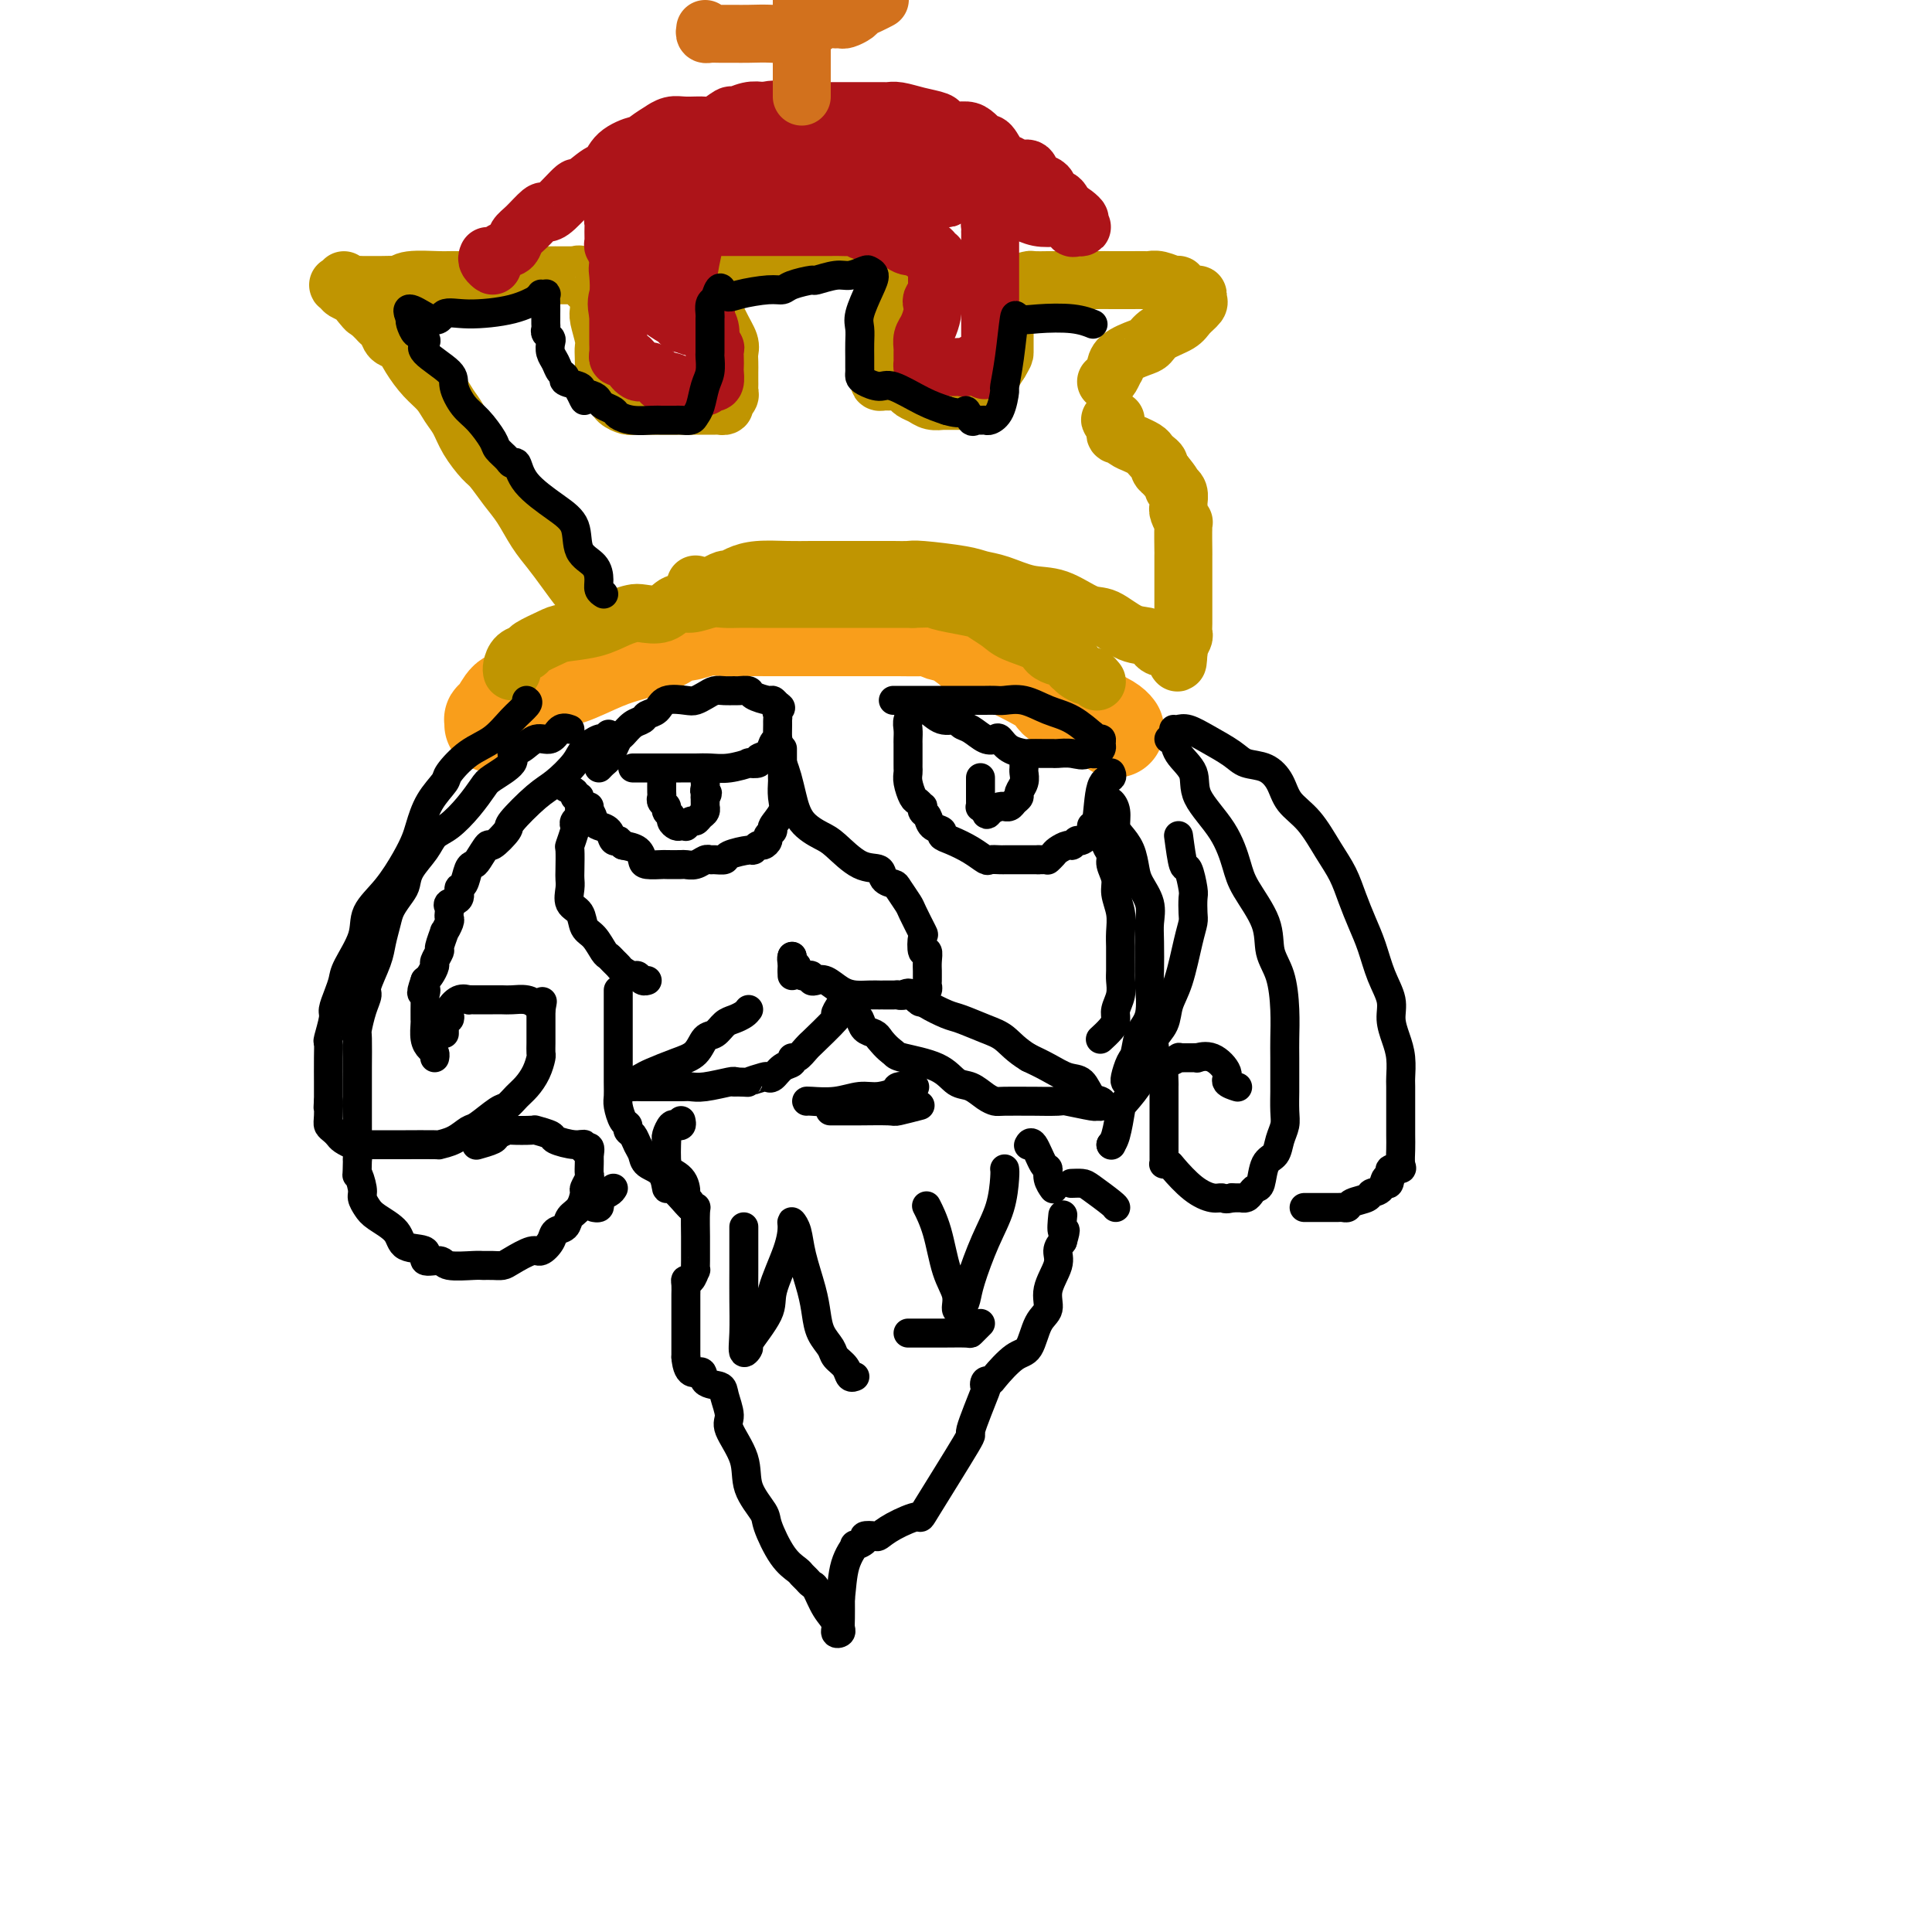 <svg viewBox='0 0 400 400' version='1.1' xmlns='http://www.w3.org/2000/svg' xmlns:xlink='http://www.w3.org/1999/xlink'><g fill='none' stroke='rgb(249,158,27)' stroke-width='20' stroke-linecap='round' stroke-linejoin='round'><path d='M102,150c0.018,-0.429 0.035,-0.858 0,-1c-0.035,-0.142 -0.123,0.004 0,0c0.123,-0.004 0.455,-0.156 1,-1c0.545,-0.844 1.302,-2.379 2,-3c0.698,-0.621 1.335,-0.326 3,-1c1.665,-0.674 4.357,-2.315 6,-3c1.643,-0.685 2.236,-0.412 4,-1c1.764,-0.588 4.697,-2.037 7,-3c2.303,-0.963 3.974,-1.439 6,-2c2.026,-0.561 4.406,-1.208 6,-2c1.594,-0.792 2.402,-1.729 3,-2c0.598,-0.271 0.987,0.123 2,0c1.013,-0.123 2.649,-0.765 4,-1c1.351,-0.235 2.415,-0.063 4,0c1.585,0.063 3.689,0.017 5,0c1.311,-0.017 1.829,-0.004 5,0c3.171,0.004 8.996,0.000 13,0c4.004,-0.000 6.189,0.004 8,0c1.811,-0.004 3.249,-0.014 5,0c1.751,0.014 3.816,0.054 5,0c1.184,-0.054 1.486,-0.202 2,0c0.514,0.202 1.239,0.754 2,1c0.761,0.246 1.557,0.186 3,1c1.443,0.814 3.534,2.501 4,3c0.466,0.499 -0.692,-0.189 2,1c2.692,1.189 9.233,4.256 12,6c2.767,1.744 1.761,2.166 3,3c1.239,0.834 4.724,2.079 7,3c2.276,0.921 3.344,1.517 4,2c0.656,0.483 0.902,0.852 1,1c0.098,0.148 0.049,0.074 0,0'/></g>
<g fill='none' stroke='rgb(192,149,1)' stroke-width='12' stroke-linecap='round' stroke-linejoin='round'><path d='M106,139c-0.053,-0.222 -0.106,-0.444 0,-1c0.106,-0.556 0.371,-1.444 1,-2c0.629,-0.556 1.623,-0.778 2,-1c0.377,-0.222 0.138,-0.444 1,-1c0.862,-0.556 2.826,-1.445 4,-2c1.174,-0.555 1.559,-0.776 3,-1c1.441,-0.224 3.940,-0.450 6,-1c2.060,-0.550 3.682,-1.423 5,-2c1.318,-0.577 2.333,-0.857 3,-1c0.667,-0.143 0.986,-0.147 2,0c1.014,0.147 2.721,0.446 4,0c1.279,-0.446 2.128,-1.636 3,-2c0.872,-0.364 1.766,0.099 3,0c1.234,-0.099 2.807,-0.758 4,-1c1.193,-0.242 2.005,-0.065 3,0c0.995,0.065 2.174,0.017 3,0c0.826,-0.017 1.299,-0.005 3,0c1.701,0.005 4.630,0.001 6,0c1.370,-0.001 1.182,-0.000 2,0c0.818,0.000 2.641,0.000 4,0c1.359,-0.000 2.255,-0.000 3,0c0.745,0.000 1.340,0.000 2,0c0.660,-0.000 1.384,-0.000 2,0c0.616,0.000 1.123,0.000 2,0c0.877,-0.000 2.125,-0.000 3,0c0.875,0.000 1.379,0.000 2,0c0.621,-0.000 1.360,-0.000 2,0c0.640,0.000 1.183,0.000 2,0c0.817,-0.000 1.909,-0.000 3,0'/><path d='M189,124c8.606,-0.202 5.622,-0.206 5,0c-0.622,0.206 1.118,0.621 3,1c1.882,0.379 3.905,0.720 5,1c1.095,0.280 1.262,0.498 2,1c0.738,0.502 2.047,1.287 3,2c0.953,0.713 1.549,1.353 3,2c1.451,0.647 3.755,1.300 5,2c1.245,0.700 1.430,1.445 2,2c0.570,0.555 1.525,0.918 2,1c0.475,0.082 0.469,-0.119 1,0c0.531,0.119 1.599,0.558 2,1c0.401,0.442 0.135,0.888 0,1c-0.135,0.112 -0.137,-0.110 0,0c0.137,0.110 0.415,0.552 1,1c0.585,0.448 1.476,0.904 2,1c0.524,0.096 0.679,-0.166 1,0c0.321,0.166 0.806,0.762 1,1c0.194,0.238 0.097,0.119 0,0'/><path d='M124,127c-0.207,-0.088 -0.415,-0.176 -1,-1c-0.585,-0.824 -1.549,-2.386 -2,-3c-0.451,-0.614 -0.389,-0.282 -1,-1c-0.611,-0.718 -1.896,-2.487 -3,-4c-1.104,-1.513 -2.029,-2.769 -3,-4c-0.971,-1.231 -1.988,-2.436 -3,-4c-1.012,-1.564 -2.018,-3.489 -3,-5c-0.982,-1.511 -1.940,-2.610 -3,-4c-1.060,-1.390 -2.224,-3.071 -3,-4c-0.776,-0.929 -1.166,-1.106 -2,-2c-0.834,-0.894 -2.113,-2.507 -3,-4c-0.887,-1.493 -1.382,-2.867 -2,-4c-0.618,-1.133 -1.359,-2.023 -2,-3c-0.641,-0.977 -1.184,-2.039 -2,-3c-0.816,-0.961 -1.906,-1.819 -3,-3c-1.094,-1.181 -2.191,-2.683 -3,-4c-0.809,-1.317 -1.331,-2.448 -2,-3c-0.669,-0.552 -1.485,-0.525 -2,-1c-0.515,-0.475 -0.729,-1.451 -1,-2c-0.271,-0.549 -0.597,-0.672 -1,-1c-0.403,-0.328 -0.881,-0.861 -1,-1c-0.119,-0.139 0.123,0.117 0,0c-0.123,-0.117 -0.610,-0.609 -1,-1c-0.390,-0.391 -0.683,-0.683 -1,-1c-0.317,-0.317 -0.659,-0.658 -1,-1'/><path d='M75,63c-7.527,-9.853 -1.844,-2.486 0,0c1.844,2.486 -0.151,0.092 -1,-1c-0.849,-1.092 -0.551,-0.881 -1,-1c-0.449,-0.119 -1.644,-0.568 -2,-1c-0.356,-0.432 0.128,-0.848 0,-1c-0.128,-0.152 -0.869,-0.041 -1,0c-0.131,0.041 0.349,0.011 1,0c0.651,-0.011 1.472,-0.003 2,0c0.528,0.003 0.764,0.002 1,0'/><path d='M74,59c0.590,0.000 0.564,0.001 1,0c0.436,-0.001 1.334,-0.004 2,0c0.666,0.004 1.099,0.015 2,0c0.901,-0.015 2.271,-0.057 3,0c0.729,0.057 0.817,0.212 1,0c0.183,-0.212 0.462,-0.793 2,-1c1.538,-0.207 4.334,-0.041 6,0c1.666,0.041 2.200,-0.041 4,0c1.800,0.041 4.866,0.207 7,0c2.134,-0.207 3.335,-0.788 5,-1c1.665,-0.212 3.794,-0.057 5,0c1.206,0.057 1.490,0.016 2,0c0.510,-0.016 1.245,-0.006 2,0c0.755,0.006 1.530,0.008 2,0c0.470,-0.008 0.637,-0.028 1,0c0.363,0.028 0.924,0.103 1,0c0.076,-0.103 -0.334,-0.384 0,0c0.334,0.384 1.410,1.434 2,2c0.590,0.566 0.693,0.649 1,1c0.307,0.351 0.818,0.969 1,1c0.182,0.031 0.035,-0.525 0,0c-0.035,0.525 0.043,2.131 0,3c-0.043,0.869 -0.208,1.000 0,2c0.208,1.000 0.787,2.870 1,4c0.213,1.130 0.060,1.521 0,2c-0.060,0.479 -0.026,1.046 0,2c0.026,0.954 0.046,2.295 0,3c-0.046,0.705 -0.156,0.773 0,1c0.156,0.227 0.578,0.614 1,1'/><path d='M126,79c0.257,2.691 -0.100,0.420 0,0c0.100,-0.420 0.656,1.012 1,2c0.344,0.988 0.474,1.533 1,2c0.526,0.467 1.446,0.857 2,1c0.554,0.143 0.741,0.038 1,0c0.259,-0.038 0.591,-0.010 1,0c0.409,0.010 0.896,0.003 1,0c0.104,-0.003 -0.175,-0.001 0,0c0.175,0.001 0.802,-0.000 2,0c1.198,0.000 2.966,0.001 4,0c1.034,-0.001 1.334,-0.003 3,0c1.666,0.003 4.699,0.012 6,0c1.301,-0.012 0.870,-0.045 1,0c0.130,0.045 0.819,0.166 1,0c0.181,-0.166 -0.148,-0.621 0,-1c0.148,-0.379 0.772,-0.682 1,-1c0.228,-0.318 0.061,-0.651 0,-1c-0.061,-0.349 -0.017,-0.712 0,-1c0.017,-0.288 0.006,-0.499 0,-1c-0.006,-0.501 -0.007,-1.293 0,-2c0.007,-0.707 0.021,-1.331 0,-2c-0.021,-0.669 -0.076,-1.384 0,-2c0.076,-0.616 0.283,-1.135 0,-2c-0.283,-0.865 -1.057,-2.077 -2,-4c-0.943,-1.923 -2.057,-4.557 -3,-6c-0.943,-1.443 -1.715,-1.696 -2,-2c-0.285,-0.304 -0.081,-0.658 0,-1c0.081,-0.342 0.041,-0.671 0,-1'/><path d='M144,57c-0.813,-2.183 0.656,-0.640 2,0c1.344,0.640 2.563,0.378 4,0c1.437,-0.378 3.093,-0.871 5,-1c1.907,-0.129 4.066,0.105 5,0c0.934,-0.105 0.642,-0.550 1,-1c0.358,-0.450 1.367,-0.905 2,-1c0.633,-0.095 0.892,0.171 1,0c0.108,-0.171 0.065,-0.778 2,-1c1.935,-0.222 5.848,-0.059 8,0c2.152,0.059 2.542,0.015 3,0c0.458,-0.015 0.984,-0.002 3,0c2.016,0.002 5.521,-0.007 7,0c1.479,0.007 0.932,0.028 1,0c0.068,-0.028 0.750,-0.107 1,0c0.250,0.107 0.068,0.400 0,1c-0.068,0.600 -0.020,1.507 0,2c0.020,0.493 0.013,0.573 0,1c-0.013,0.427 -0.032,1.200 0,2c0.032,0.800 0.115,1.628 0,2c-0.115,0.372 -0.430,0.288 -1,1c-0.570,0.712 -1.396,2.218 -2,3c-0.604,0.782 -0.985,0.839 -1,1c-0.015,0.161 0.336,0.427 0,1c-0.336,0.573 -1.358,1.452 -2,2c-0.642,0.548 -0.904,0.763 -1,1c-0.096,0.237 -0.028,0.496 0,1c0.028,0.504 0.014,1.252 0,2'/><path d='M182,73c-1.083,2.344 -0.290,1.205 0,1c0.290,-0.205 0.077,0.523 0,1c-0.077,0.477 -0.019,0.702 0,1c0.019,0.298 -0.002,0.668 0,1c0.002,0.332 0.027,0.624 0,1c-0.027,0.376 -0.105,0.836 0,1c0.105,0.164 0.395,0.033 1,0c0.605,-0.033 1.527,0.032 2,0c0.473,-0.032 0.496,-0.163 1,0c0.504,0.163 1.488,0.618 2,1c0.512,0.382 0.553,0.691 1,1c0.447,0.309 1.299,0.619 2,1c0.701,0.381 1.251,0.834 2,1c0.749,0.166 1.697,0.044 2,0c0.303,-0.044 -0.040,-0.012 0,0c0.040,0.012 0.463,0.003 1,0c0.537,-0.003 1.187,0.001 2,0c0.813,-0.001 1.790,-0.006 2,0c0.210,0.006 -0.347,0.023 0,0c0.347,-0.023 1.598,-0.085 2,0c0.402,0.085 -0.044,0.315 0,0c0.044,-0.315 0.579,-1.177 1,-2c0.421,-0.823 0.729,-1.606 1,-2c0.271,-0.394 0.506,-0.398 1,-1c0.494,-0.602 1.247,-1.801 2,-3'/><path d='M207,75c1.000,-1.655 1.000,-1.794 1,-2c0.000,-0.206 0.000,-0.479 0,-1c-0.000,-0.521 -0.000,-1.292 0,-2c0.000,-0.708 0.000,-1.355 0,-2c-0.000,-0.645 -0.000,-1.287 0,-2c0.000,-0.713 0.000,-1.496 0,-2c-0.000,-0.504 -0.001,-0.727 0,-1c0.001,-0.273 0.004,-0.594 0,-1c-0.004,-0.406 -0.014,-0.896 0,-1c0.014,-0.104 0.053,0.179 0,0c-0.053,-0.179 -0.199,-0.818 0,-1c0.199,-0.182 0.744,0.095 1,0c0.256,-0.095 0.223,-0.561 1,-1c0.777,-0.439 2.363,-0.850 3,-1c0.637,-0.150 0.325,-0.040 1,0c0.675,0.040 2.335,0.011 3,0c0.665,-0.011 0.333,-0.003 1,0c0.667,0.003 2.334,0.002 4,0'/><path d='M222,58c2.478,-0.464 1.674,-0.124 2,0c0.326,0.124 1.783,0.033 3,0c1.217,-0.033 2.195,-0.009 3,0c0.805,0.009 1.436,0.001 2,0c0.564,-0.001 1.062,0.004 2,0c0.938,-0.004 2.318,-0.016 3,0c0.682,0.016 0.667,0.061 1,0c0.333,-0.061 1.015,-0.228 2,0c0.985,0.228 2.274,0.850 3,1c0.726,0.150 0.888,-0.171 1,0c0.112,0.171 0.173,0.834 0,1c-0.173,0.166 -0.581,-0.163 0,0c0.581,0.163 2.149,0.820 3,1c0.851,0.180 0.984,-0.118 1,0c0.016,0.118 -0.086,0.650 0,1c0.086,0.350 0.360,0.517 0,1c-0.360,0.483 -1.354,1.280 -2,2c-0.646,0.720 -0.944,1.361 -2,2c-1.056,0.639 -2.872,1.275 -4,2c-1.128,0.725 -1.569,1.537 -2,2c-0.431,0.463 -0.850,0.576 -2,1c-1.150,0.424 -3.029,1.161 -4,2c-0.971,0.839 -1.033,1.782 -1,2c0.033,0.218 0.163,-0.287 0,0c-0.163,0.287 -0.618,1.368 -1,2c-0.382,0.632 -0.691,0.816 -1,1'/><path d='M231,87c-0.393,0.025 -0.786,0.049 -1,0c-0.214,-0.049 -0.250,-0.172 0,0c0.250,0.172 0.787,0.637 1,1c0.213,0.363 0.104,0.623 0,1c-0.104,0.377 -0.201,0.871 0,1c0.201,0.129 0.702,-0.106 1,0c0.298,0.106 0.395,0.553 1,1c0.605,0.447 1.720,0.893 2,1c0.280,0.107 -0.275,-0.126 0,0c0.275,0.126 1.379,0.611 2,1c0.621,0.389 0.757,0.682 1,1c0.243,0.318 0.591,0.663 1,1c0.409,0.337 0.879,0.668 1,1c0.121,0.332 -0.108,0.666 0,1c0.108,0.334 0.554,0.667 1,1'/><path d='M241,98c2.016,2.390 2.057,2.864 2,3c-0.057,0.136 -0.212,-0.067 0,0c0.212,0.067 0.793,0.404 1,1c0.207,0.596 0.041,1.451 0,2c-0.041,0.549 0.041,0.793 0,1c-0.041,0.207 -0.207,0.378 0,1c0.207,0.622 0.788,1.695 1,2c0.212,0.305 0.057,-0.158 0,1c-0.057,1.158 -0.015,3.938 0,5c0.015,1.062 0.004,0.407 0,1c-0.004,0.593 -0.001,2.434 0,3c0.001,0.566 0.000,-0.144 0,0c-0.000,0.144 -0.000,1.141 0,2c0.000,0.859 0.000,1.581 0,2c-0.000,0.419 -0.000,0.536 0,1c0.000,0.464 0.001,1.275 0,2c-0.001,0.725 -0.004,1.364 0,2c0.004,0.636 0.015,1.270 0,2c-0.015,0.730 -0.057,1.555 0,2c0.057,0.445 0.211,0.511 0,1c-0.211,0.489 -0.788,1.401 -1,2c-0.212,0.599 -0.061,0.885 0,1c0.061,0.115 0.030,0.057 0,0'/><path d='M244,135c-0.219,4.206 -0.267,1.221 -1,0c-0.733,-1.221 -2.150,-0.678 -3,-1c-0.850,-0.322 -1.132,-1.509 -2,-2c-0.868,-0.491 -2.323,-0.288 -4,-1c-1.677,-0.712 -3.575,-2.341 -5,-3c-1.425,-0.659 -2.377,-0.348 -4,-1c-1.623,-0.652 -3.917,-2.269 -6,-3c-2.083,-0.731 -3.955,-0.578 -6,-1c-2.045,-0.422 -4.262,-1.420 -6,-2c-1.738,-0.580 -2.997,-0.744 -4,-1c-1.003,-0.256 -1.752,-0.604 -4,-1c-2.248,-0.396 -5.997,-0.838 -8,-1c-2.003,-0.162 -2.261,-0.043 -3,0c-0.739,0.043 -1.961,0.012 -3,0c-1.039,-0.012 -1.896,-0.003 -3,0c-1.104,0.003 -2.455,0.000 -4,0c-1.545,-0.000 -3.285,0.003 -5,0c-1.715,-0.003 -3.405,-0.011 -5,0c-1.595,0.011 -3.095,0.040 -5,0c-1.905,-0.040 -4.217,-0.151 -6,0c-1.783,0.151 -3.038,0.562 -4,1c-0.962,0.438 -1.631,0.902 -2,1c-0.369,0.098 -0.439,-0.170 -1,0c-0.561,0.170 -1.613,0.776 -2,1c-0.387,0.224 -0.111,0.064 0,0c0.111,-0.064 0.055,-0.032 0,0'/><path d='M144,121c0.000,0.000 0.100,0.100 0.1,0.1'/></g>
<g fill='none' stroke='rgb(173,20,25)' stroke-width='12' stroke-linecap='round' stroke-linejoin='round'><path d='M101,53c-0.126,0.294 -0.251,0.588 0,1c0.251,0.412 0.879,0.941 1,1c0.121,0.059 -0.264,-0.353 0,-1c0.264,-0.647 1.178,-1.530 2,-2c0.822,-0.470 1.554,-0.529 2,-1c0.446,-0.471 0.606,-1.355 1,-2c0.394,-0.645 1.021,-1.050 2,-2c0.979,-0.950 2.311,-2.444 3,-3c0.689,-0.556 0.734,-0.174 1,0c0.266,0.174 0.754,0.140 2,-1c1.246,-1.140 3.252,-3.387 4,-4c0.748,-0.613 0.239,0.406 1,0c0.761,-0.406 2.792,-2.238 4,-3c1.208,-0.762 1.592,-0.455 2,-1c0.408,-0.545 0.839,-1.944 2,-3c1.161,-1.056 3.052,-1.771 4,-2c0.948,-0.229 0.953,0.026 1,0c0.047,-0.026 0.136,-0.332 1,-1c0.864,-0.668 2.504,-1.696 3,-2c0.496,-0.304 -0.154,0.117 0,0c0.154,-0.117 1.110,-0.771 2,-1c0.890,-0.229 1.714,-0.032 3,0c1.286,0.032 3.033,-0.100 4,0c0.967,0.100 1.154,0.433 2,0c0.846,-0.433 2.350,-1.632 3,-2c0.650,-0.368 0.444,0.093 1,0c0.556,-0.093 1.873,-0.741 3,-1c1.127,-0.259 2.063,-0.130 3,0'/><path d='M158,23c3.471,-0.619 1.647,-0.166 2,0c0.353,0.166 2.882,0.044 5,0c2.118,-0.044 3.825,-0.012 5,0c1.175,0.012 1.819,0.003 3,0c1.181,-0.003 2.898,-0.001 4,0c1.102,0.001 1.590,0.000 2,0c0.410,-0.000 0.741,-0.001 1,0c0.259,0.001 0.445,0.003 1,0c0.555,-0.003 1.480,-0.012 2,0c0.520,0.012 0.635,0.044 1,0c0.365,-0.044 0.978,-0.166 2,0c1.022,0.166 2.452,0.618 4,1c1.548,0.382 3.215,0.693 4,1c0.785,0.307 0.687,0.612 1,1c0.313,0.388 1.036,0.861 2,1c0.964,0.139 2.170,-0.057 3,0c0.830,0.057 1.286,0.366 2,1c0.714,0.634 1.686,1.594 2,2c0.314,0.406 -0.029,0.257 0,0c0.029,-0.257 0.432,-0.621 1,0c0.568,0.621 1.303,2.226 2,3c0.697,0.774 1.356,0.718 2,1c0.644,0.282 1.273,0.902 2,1c0.727,0.098 1.552,-0.325 2,0c0.448,0.325 0.519,1.397 1,2c0.481,0.603 1.372,0.738 2,1c0.628,0.262 0.994,0.650 1,1c0.006,0.350 -0.349,0.661 0,1c0.349,0.339 1.402,0.707 2,1c0.598,0.293 0.742,0.512 1,1c0.258,0.488 0.629,1.244 1,2'/><path d='M221,44c4.421,2.891 1.974,0.617 1,0c-0.974,-0.617 -0.474,0.423 0,1c0.474,0.577 0.921,0.693 1,1c0.079,0.307 -0.211,0.807 0,1c0.211,0.193 0.924,0.080 1,0c0.076,-0.080 -0.486,-0.125 -1,0c-0.514,0.125 -0.981,0.422 -1,0c-0.019,-0.422 0.409,-1.563 0,-2c-0.409,-0.437 -1.653,-0.169 -3,0c-1.347,0.169 -2.795,0.241 -4,0c-1.205,-0.241 -2.168,-0.794 -3,-1c-0.832,-0.206 -1.532,-0.066 -2,0c-0.468,0.066 -0.703,0.056 -1,0c-0.297,-0.056 -0.656,-0.159 -1,0c-0.344,0.159 -0.672,0.579 -1,1'/><path d='M207,45c-2.718,-0.219 -1.513,-0.265 -1,0c0.513,0.265 0.334,0.841 0,1c-0.334,0.159 -0.821,-0.099 -1,0c-0.179,0.099 -0.048,0.555 0,1c0.048,0.445 0.013,0.879 0,1c-0.013,0.121 -0.003,-0.070 0,0c0.003,0.070 0.001,0.400 0,1c-0.001,0.600 -0.000,1.470 0,2c0.000,0.530 0.000,0.719 0,1c-0.000,0.281 -0.000,0.654 0,1c0.000,0.346 0.000,0.666 0,1c-0.000,0.334 -0.000,0.681 0,1c0.000,0.319 0.000,0.610 0,1c-0.000,0.390 -0.000,0.878 0,1c0.000,0.122 0.000,-0.123 0,0c-0.000,0.123 -0.000,0.613 0,1c0.000,0.387 0.000,0.670 0,1c-0.000,0.330 -0.000,0.705 0,1c0.000,0.295 0.000,0.509 0,1c-0.000,0.491 -0.000,1.259 0,2c0.000,0.741 0.000,1.455 0,2c-0.000,0.545 -0.000,0.920 0,1c0.000,0.080 0.000,-0.134 0,0c-0.000,0.134 -0.000,0.617 0,1c0.000,0.383 0.001,0.666 0,1c-0.001,0.334 -0.004,0.720 0,1c0.004,0.280 0.015,0.453 0,1c-0.015,0.547 -0.056,1.466 0,2c0.056,0.534 0.207,0.682 0,1c-0.207,0.318 -0.774,0.805 -1,1c-0.226,0.195 -0.113,0.097 0,0'/><path d='M204,74c-0.412,4.708 0.058,1.980 0,1c-0.058,-0.980 -0.646,-0.210 -1,0c-0.354,0.210 -0.476,-0.140 -1,0c-0.524,0.140 -1.449,0.770 -2,1c-0.551,0.230 -0.726,0.062 -1,0c-0.274,-0.062 -0.647,-0.017 -1,0c-0.353,0.017 -0.685,0.004 -1,0c-0.315,-0.004 -0.613,-0.001 -1,0c-0.387,0.001 -0.864,0.001 -1,0c-0.136,-0.001 0.069,-0.003 0,0c-0.069,0.003 -0.411,0.012 -1,0c-0.589,-0.012 -1.426,-0.045 -2,0c-0.574,0.045 -0.886,0.168 -1,0c-0.114,-0.168 -0.031,-0.625 0,-1c0.031,-0.375 0.011,-0.666 0,-1c-0.011,-0.334 -0.013,-0.712 0,-1c0.013,-0.288 0.042,-0.487 0,-1c-0.042,-0.513 -0.156,-1.342 0,-2c0.156,-0.658 0.581,-1.147 1,-2c0.419,-0.853 0.830,-2.070 1,-3c0.170,-0.930 0.098,-1.573 0,-2c-0.098,-0.427 -0.222,-0.638 0,-1c0.222,-0.362 0.792,-0.875 1,-1c0.208,-0.125 0.056,0.138 0,0c-0.056,-0.138 -0.015,-0.676 0,-1c0.015,-0.324 0.004,-0.433 0,-1c-0.004,-0.567 -0.001,-1.590 0,-2c0.001,-0.410 0.001,-0.205 0,0'/><path d='M194,57c0.463,-3.117 0.120,-1.409 0,-1c-0.120,0.409 -0.017,-0.483 0,-1c0.017,-0.517 -0.050,-0.661 0,-1c0.050,-0.339 0.219,-0.874 0,-1c-0.219,-0.126 -0.827,0.158 -1,0c-0.173,-0.158 0.088,-0.759 0,-1c-0.088,-0.241 -0.526,-0.124 -1,0c-0.474,0.124 -0.983,0.253 -1,0c-0.017,-0.253 0.459,-0.890 0,-1c-0.459,-0.110 -1.853,0.306 -3,0c-1.147,-0.306 -2.047,-1.336 -3,-2c-0.953,-0.664 -1.960,-0.963 -3,-1c-1.040,-0.037 -2.114,0.186 -3,0c-0.886,-0.186 -1.586,-0.782 -2,-1c-0.414,-0.218 -0.544,-0.058 -1,0c-0.456,0.058 -1.240,0.016 -2,0c-0.760,-0.016 -1.497,-0.004 -2,0c-0.503,0.004 -0.774,0.001 -1,0c-0.226,-0.001 -0.408,-0.000 -1,0c-0.592,0.000 -1.594,0.000 -2,0c-0.406,-0.000 -0.216,-0.000 -1,0c-0.784,0.000 -2.544,0.000 -4,0c-1.456,-0.000 -2.610,-0.000 -4,0c-1.390,0.000 -3.016,0.000 -4,0c-0.984,-0.000 -1.324,-0.000 -2,0c-0.676,0.000 -1.687,0.000 -2,0c-0.313,-0.000 0.071,-0.000 0,0c-0.071,0.000 -0.596,0.000 -1,0c-0.404,-0.000 -0.687,-0.000 -1,0c-0.313,0.000 -0.657,0.000 -1,0'/><path d='M148,47c-5.659,-0.159 -2.808,-0.056 -2,0c0.808,0.056 -0.427,0.067 -1,0c-0.573,-0.067 -0.483,-0.211 -1,0c-0.517,0.211 -1.641,0.778 -2,1c-0.359,0.222 0.049,0.101 0,0c-0.049,-0.101 -0.553,-0.182 -1,0c-0.447,0.182 -0.838,0.626 -1,1c-0.162,0.374 -0.096,0.678 0,1c0.096,0.322 0.222,0.664 0,1c-0.222,0.336 -0.794,0.668 -1,1c-0.206,0.332 -0.048,0.665 0,1c0.048,0.335 -0.013,0.674 0,1c0.013,0.326 0.100,0.640 0,1c-0.100,0.360 -0.387,0.767 0,1c0.387,0.233 1.449,0.291 2,1c0.551,0.709 0.592,2.069 1,3c0.408,0.931 1.185,1.432 2,2c0.815,0.568 1.668,1.203 2,2c0.332,0.797 0.141,1.755 0,2c-0.141,0.245 -0.234,-0.223 0,0c0.234,0.223 0.794,1.137 1,2c0.206,0.863 0.059,1.675 0,2c-0.059,0.325 -0.029,0.162 0,0'/><path d='M147,70c1.464,2.992 1.125,1.972 1,2c-0.125,0.028 -0.036,1.104 0,2c0.036,0.896 0.020,1.612 0,2c-0.020,0.388 -0.043,0.447 0,1c0.043,0.553 0.153,1.598 0,2c-0.153,0.402 -0.570,0.160 -1,0c-0.430,-0.160 -0.875,-0.239 -1,0c-0.125,0.239 0.069,0.797 0,1c-0.069,0.203 -0.402,0.051 -1,0c-0.598,-0.051 -1.460,-0.000 -2,0c-0.540,0.000 -0.756,-0.051 -1,0c-0.244,0.051 -0.516,0.202 -1,0c-0.484,-0.202 -1.180,-0.758 -2,-1c-0.820,-0.242 -1.763,-0.169 -2,0c-0.237,0.169 0.234,0.435 0,0c-0.234,-0.435 -1.172,-1.569 -2,-2c-0.828,-0.431 -1.545,-0.158 -2,0c-0.455,0.158 -0.646,0.200 -1,0c-0.354,-0.200 -0.869,-0.642 -1,-1c-0.131,-0.358 0.123,-0.634 0,-1c-0.123,-0.366 -0.621,-0.824 -1,-1c-0.379,-0.176 -0.637,-0.072 -1,0c-0.363,0.072 -0.829,0.110 -1,0c-0.171,-0.110 -0.046,-0.369 0,-1c0.046,-0.631 0.012,-1.633 0,-2c-0.012,-0.367 -0.003,-0.099 0,-1c0.003,-0.901 0.001,-2.972 0,-4c-0.001,-1.028 -0.000,-1.014 0,-1'/><path d='M128,65c-0.623,-2.546 -0.181,-2.910 0,-4c0.181,-1.090 0.101,-2.907 0,-4c-0.101,-1.093 -0.223,-1.464 0,-2c0.223,-0.536 0.792,-1.239 1,-2c0.208,-0.761 0.055,-1.580 0,-2c-0.055,-0.420 -0.014,-0.441 0,-1c0.014,-0.559 -0.000,-1.655 0,-2c0.000,-0.345 0.014,0.061 0,0c-0.014,-0.061 -0.057,-0.590 0,-1c0.057,-0.410 0.215,-0.703 0,-1c-0.215,-0.297 -0.803,-0.599 -1,-1c-0.197,-0.401 -0.004,-0.900 0,-1c0.004,-0.100 -0.180,0.199 0,0c0.180,-0.199 0.722,-0.894 1,-1c0.278,-0.106 0.290,0.379 1,0c0.710,-0.379 2.119,-1.622 3,-2c0.881,-0.378 1.233,0.109 2,0c0.767,-0.109 1.948,-0.813 3,-1c1.052,-0.187 1.976,0.142 3,0c1.024,-0.142 2.150,-0.755 3,-1c0.850,-0.245 1.425,-0.123 2,0'/><path d='M146,39c3.578,-0.774 3.523,-0.207 5,0c1.477,0.207 4.486,0.056 7,0c2.514,-0.056 4.533,-0.015 6,0c1.467,0.015 2.383,0.004 4,0c1.617,-0.004 3.935,-0.001 5,0c1.065,0.001 0.876,0.001 1,0c0.124,-0.001 0.562,-0.001 1,0c0.438,0.001 0.878,0.004 1,0c0.122,-0.004 -0.072,-0.016 1,0c1.072,0.016 3.410,0.061 5,0c1.590,-0.061 2.433,-0.226 3,0c0.567,0.226 0.858,0.845 2,1c1.142,0.155 3.134,-0.154 4,0c0.866,0.154 0.605,0.769 1,1c0.395,0.231 1.447,0.077 2,0c0.553,-0.077 0.607,-0.076 1,0c0.393,0.076 1.126,0.226 1,0c-0.126,-0.226 -1.111,-0.830 -2,-1c-0.889,-0.170 -1.683,0.094 -3,0c-1.317,-0.094 -3.159,-0.547 -5,-1'/><path d='M186,39c-2.947,-0.674 -6.316,-1.357 -10,-2c-3.684,-0.643 -7.684,-1.244 -12,-2c-4.316,-0.756 -8.948,-1.666 -13,-2c-4.052,-0.334 -7.522,-0.091 -9,0c-1.478,0.091 -0.962,0.031 -1,0c-0.038,-0.031 -0.630,-0.034 -1,0c-0.370,0.034 -0.517,0.103 -1,0c-0.483,-0.103 -1.303,-0.378 -2,0c-0.697,0.378 -1.273,1.410 -2,2c-0.727,0.590 -1.607,0.739 -2,1c-0.393,0.261 -0.301,0.636 -1,1c-0.699,0.364 -2.191,0.717 -3,1c-0.809,0.283 -0.935,0.495 -1,1c-0.065,0.505 -0.070,1.304 0,2c0.070,0.696 0.215,1.289 0,2c-0.215,0.711 -0.791,1.538 -1,2c-0.209,0.462 -0.053,0.557 0,1c0.053,0.443 0.002,1.232 0,2c-0.002,0.768 0.043,1.515 0,2c-0.043,0.485 -0.176,0.709 0,1c0.176,0.291 0.662,0.650 1,1c0.338,0.350 0.530,0.692 1,1c0.470,0.308 1.219,0.583 2,2c0.781,1.417 1.596,3.977 2,5c0.404,1.023 0.398,0.509 1,1c0.602,0.491 1.811,1.987 3,3c1.189,1.013 2.359,1.542 3,2c0.641,0.458 0.755,0.845 1,1c0.245,0.155 0.623,0.077 1,0'/><path d='M142,67c2.329,1.974 0.653,-1.090 0,-3c-0.653,-1.910 -0.281,-2.665 0,-4c0.281,-1.335 0.471,-3.250 1,-6c0.529,-2.750 1.398,-6.336 2,-8c0.602,-1.664 0.938,-1.405 1,-2c0.062,-0.595 -0.150,-2.043 0,-3c0.150,-0.957 0.662,-1.422 1,-2c0.338,-0.578 0.503,-1.269 1,-2c0.497,-0.731 1.328,-1.503 2,-2c0.672,-0.497 1.186,-0.721 2,-1c0.814,-0.279 1.928,-0.615 3,-1c1.072,-0.385 2.101,-0.821 3,-1c0.899,-0.179 1.669,-0.100 2,0c0.331,0.100 0.223,0.223 1,0c0.777,-0.223 2.438,-0.791 3,-1c0.562,-0.209 0.026,-0.058 0,0c-0.026,0.058 0.457,0.023 2,0c1.543,-0.023 4.146,-0.036 6,0c1.854,0.036 2.959,0.119 4,0c1.041,-0.119 2.019,-0.439 4,0c1.981,0.439 4.965,1.637 6,2c1.035,0.363 0.119,-0.110 0,0c-0.119,0.110 0.557,0.803 1,1c0.443,0.197 0.651,-0.101 1,0c0.349,0.101 0.839,0.602 2,1c1.161,0.398 2.991,0.694 5,1c2.009,0.306 4.195,0.621 5,1c0.805,0.379 0.230,0.823 0,1c-0.230,0.177 -0.115,0.089 0,0'/></g>
<g fill='none' stroke='rgb(210,113,29)' stroke-width='12' stroke-linecap='round' stroke-linejoin='round'><path d='M166,20c0.000,-0.382 0.000,-0.765 0,-2c0.000,-1.235 0.000,-3.323 0,-5c0.000,-1.677 -0.000,-2.944 0,-4c0.000,-1.056 0.000,-1.900 0,-3c0.000,-1.100 0.000,-2.457 0,-4c0.000,-1.543 0.000,-3.271 0,-5'/><path d='M146,6c-0.073,0.423 -0.145,0.845 0,1c0.145,0.155 0.509,0.041 1,0c0.491,-0.041 1.110,-0.009 2,0c0.890,0.009 2.052,-0.004 3,0c0.948,0.004 1.681,0.025 3,0c1.319,-0.025 3.223,-0.098 5,0c1.777,0.098 3.428,0.366 5,0c1.572,-0.366 3.066,-1.366 4,-2c0.934,-0.634 1.310,-0.901 2,-1c0.690,-0.099 1.694,-0.029 2,0c0.306,0.029 -0.088,0.019 0,0c0.088,-0.019 0.656,-0.046 1,0c0.344,0.046 0.464,0.166 1,0c0.536,-0.166 1.489,-0.619 2,-1c0.511,-0.381 0.582,-0.691 1,-1c0.418,-0.309 1.184,-0.619 2,-1c0.816,-0.381 1.681,-0.833 2,-1c0.319,-0.167 0.091,-0.048 0,0c-0.091,0.048 -0.046,0.024 0,0'/></g>
<g fill='none' stroke='rgb(0,0,0)' stroke-width='6' stroke-linecap='round' stroke-linejoin='round'><path d='M109,145c0.250,0.188 0.501,0.376 0,1c-0.501,0.624 -1.753,1.685 -3,3c-1.247,1.315 -2.487,2.885 -4,4c-1.513,1.115 -3.298,1.776 -5,3c-1.702,1.224 -3.320,3.012 -4,4c-0.680,0.988 -0.421,1.175 -1,2c-0.579,0.825 -1.994,2.288 -3,4c-1.006,1.712 -1.601,3.671 -2,5c-0.399,1.329 -0.602,2.026 -1,3c-0.398,0.974 -0.993,2.225 -2,4c-1.007,1.775 -2.427,4.075 -4,6c-1.573,1.925 -3.300,3.477 -4,5c-0.700,1.523 -0.374,3.017 -1,5c-0.626,1.983 -2.205,4.454 -3,6c-0.795,1.546 -0.805,2.166 -1,3c-0.195,0.834 -0.574,1.882 -1,3c-0.426,1.118 -0.899,2.306 -1,3c-0.101,0.694 0.169,0.894 0,2c-0.169,1.106 -0.777,3.117 -1,4c-0.223,0.883 -0.060,0.637 0,1c0.060,0.363 0.016,1.334 0,3c-0.016,1.666 -0.004,4.025 0,5c0.004,0.975 0.001,0.564 0,1c-0.001,0.436 -0.001,1.718 0,3'/><path d='M68,228c-0.158,2.786 -0.053,0.252 0,0c0.053,-0.252 0.055,1.778 0,3c-0.055,1.222 -0.166,1.638 0,2c0.166,0.362 0.608,0.671 1,1c0.392,0.329 0.735,0.676 1,1c0.265,0.324 0.452,0.623 1,1c0.548,0.377 1.458,0.833 2,1c0.542,0.167 0.718,0.045 1,0c0.282,-0.045 0.672,-0.012 1,0c0.328,0.012 0.593,0.004 2,0c1.407,-0.004 3.955,-0.003 5,0c1.045,0.003 0.588,0.008 2,0c1.412,-0.008 4.694,-0.027 6,0c1.306,0.027 0.637,0.102 1,0c0.363,-0.102 1.760,-0.379 3,-1c1.240,-0.621 2.324,-1.584 3,-2c0.676,-0.416 0.943,-0.285 2,-1c1.057,-0.715 2.903,-2.277 4,-3c1.097,-0.723 1.447,-0.607 2,-1c0.553,-0.393 1.311,-1.295 2,-2c0.689,-0.705 1.309,-1.214 2,-2c0.691,-0.786 1.453,-1.848 2,-3c0.547,-1.152 0.879,-2.392 1,-3c0.121,-0.608 0.033,-0.583 0,-1c-0.033,-0.417 -0.009,-1.278 0,-2c0.009,-0.722 0.002,-1.307 0,-2c-0.002,-0.693 -0.001,-1.495 0,-2c0.001,-0.505 0.000,-0.713 0,-1c-0.000,-0.287 -0.000,-0.653 0,-1c0.000,-0.347 0.000,-0.673 0,-1'/><path d='M112,209c0.504,-2.718 0.262,-1.513 0,-1c-0.262,0.513 -0.546,0.334 -1,0c-0.454,-0.334 -1.077,-0.821 -2,-1c-0.923,-0.179 -2.144,-0.048 -3,0c-0.856,0.048 -1.346,0.013 -2,0c-0.654,-0.013 -1.472,-0.004 -2,0c-0.528,0.004 -0.767,0.001 -1,0c-0.233,-0.001 -0.460,-0.002 -1,0c-0.540,0.002 -1.392,0.007 -2,0c-0.608,-0.007 -0.972,-0.027 -1,0c-0.028,0.027 0.281,0.102 0,0c-0.281,-0.102 -1.151,-0.382 -2,0c-0.849,0.382 -1.678,1.426 -2,2c-0.322,0.574 -0.139,0.678 0,1c0.139,0.322 0.233,0.860 0,1c-0.233,0.140 -0.795,-0.120 -1,0c-0.205,0.120 -0.055,0.620 0,1c0.055,0.380 0.015,0.641 0,1c-0.015,0.359 -0.004,0.817 0,1c0.004,0.183 0.002,0.092 0,0'/><path d='M118,151c-0.690,-0.241 -1.381,-0.483 -2,0c-0.619,0.483 -1.167,1.689 -2,2c-0.833,0.311 -1.950,-0.275 -3,0c-1.050,0.275 -2.034,1.409 -3,2c-0.966,0.591 -1.913,0.639 -2,1c-0.087,0.361 0.686,1.035 0,2c-0.686,0.965 -2.831,2.222 -4,3c-1.169,0.778 -1.362,1.078 -2,2c-0.638,0.922 -1.723,2.466 -3,4c-1.277,1.534 -2.748,3.058 -4,4c-1.252,0.942 -2.285,1.301 -3,2c-0.715,0.699 -1.113,1.738 -2,3c-0.887,1.262 -2.265,2.749 -3,4c-0.735,1.251 -0.827,2.267 -1,3c-0.173,0.733 -0.426,1.184 -1,2c-0.574,0.816 -1.468,1.998 -2,3c-0.532,1.002 -0.702,1.825 -1,3c-0.298,1.175 -0.724,2.700 -1,4c-0.276,1.300 -0.403,2.373 -1,4c-0.597,1.627 -1.662,3.808 -2,5c-0.338,1.192 0.053,1.396 0,2c-0.053,0.604 -0.550,1.610 -1,3c-0.450,1.390 -0.853,3.165 -1,4c-0.147,0.835 -0.039,0.730 0,2c0.039,1.270 0.011,3.915 0,6c-0.011,2.085 -0.003,3.611 0,5c0.003,1.389 0.001,2.640 0,4c-0.001,1.360 -0.000,2.828 0,4c0.000,1.172 0.000,2.049 0,3c-0.000,0.951 -0.000,1.975 0,3'/><path d='M74,240c-0.064,4.700 -0.224,2.949 0,3c0.224,0.051 0.831,1.903 1,3c0.169,1.097 -0.099,1.440 0,2c0.099,0.560 0.564,1.339 1,2c0.436,0.661 0.842,1.204 2,2c1.158,0.796 3.067,1.844 4,3c0.933,1.156 0.890,2.419 2,3c1.110,0.581 3.372,0.481 4,1c0.628,0.519 -0.380,1.656 0,2c0.380,0.344 2.146,-0.104 3,0c0.854,0.104 0.796,0.760 2,1c1.204,0.240 3.672,0.063 5,0c1.328,-0.063 1.518,-0.011 2,0c0.482,0.011 1.255,-0.020 2,0c0.745,0.020 1.460,0.091 2,0c0.540,-0.091 0.903,-0.343 2,-1c1.097,-0.657 2.928,-1.719 4,-2c1.072,-0.281 1.386,0.220 2,0c0.614,-0.220 1.530,-1.160 2,-2c0.470,-0.840 0.494,-1.581 1,-2c0.506,-0.419 1.494,-0.517 2,-1c0.506,-0.483 0.532,-1.352 1,-2c0.468,-0.648 1.379,-1.076 2,-2c0.621,-0.924 0.951,-2.345 1,-3c0.049,-0.655 -0.183,-0.543 0,-1c0.183,-0.457 0.781,-1.484 1,-2c0.219,-0.516 0.059,-0.520 0,-1c-0.059,-0.480 -0.016,-1.437 0,-2c0.016,-0.563 0.005,-0.732 0,-1c-0.005,-0.268 -0.002,-0.634 0,-1'/><path d='M122,239c0.532,-2.483 -0.639,-1.190 -1,-1c-0.361,0.190 0.088,-0.723 0,-1c-0.088,-0.277 -0.713,0.084 -2,0c-1.287,-0.084 -3.235,-0.611 -4,-1c-0.765,-0.389 -0.347,-0.641 -1,-1c-0.653,-0.359 -2.379,-0.825 -3,-1c-0.621,-0.175 -0.139,-0.058 -1,0c-0.861,0.058 -3.065,0.058 -4,0c-0.935,-0.058 -0.601,-0.173 -1,0c-0.399,0.173 -1.530,0.634 -2,1c-0.470,0.366 -0.281,0.637 -1,1c-0.719,0.363 -2.348,0.818 -3,1c-0.652,0.182 -0.326,0.091 0,0'/><path d='M126,152c-0.391,0.467 -0.783,0.933 -1,1c-0.217,0.067 -0.261,-0.267 -1,0c-0.739,0.267 -2.174,1.133 -3,2c-0.826,0.867 -1.041,1.735 -2,3c-0.959,1.265 -2.660,2.925 -4,4c-1.340,1.075 -2.319,1.563 -4,3c-1.681,1.437 -4.065,3.821 -5,5c-0.935,1.179 -0.421,1.153 -1,2c-0.579,0.847 -2.249,2.568 -3,3c-0.751,0.432 -0.582,-0.423 -1,0c-0.418,0.423 -1.423,2.126 -2,3c-0.577,0.874 -0.727,0.921 -1,1c-0.273,0.079 -0.669,0.192 -1,1c-0.331,0.808 -0.596,2.310 -1,3c-0.404,0.690 -0.945,0.566 -1,1c-0.055,0.434 0.377,1.426 0,2c-0.377,0.574 -1.564,0.730 -2,1c-0.436,0.270 -0.121,0.655 0,1c0.121,0.345 0.048,0.650 0,1c-0.048,0.350 -0.069,0.746 0,1c0.069,0.254 0.230,0.368 0,1c-0.230,0.632 -0.850,1.784 -1,2c-0.150,0.216 0.171,-0.504 0,0c-0.171,0.504 -0.833,2.233 -1,3c-0.167,0.767 0.163,0.573 0,1c-0.163,0.427 -0.817,1.475 -1,2c-0.183,0.525 0.105,0.526 0,1c-0.105,0.474 -0.601,1.421 -1,2c-0.399,0.579 -0.699,0.789 -1,1'/><path d='M88,203c-1.392,3.960 -0.373,2.361 0,2c0.373,-0.361 0.100,0.517 0,1c-0.100,0.483 -0.028,0.570 0,1c0.028,0.430 0.010,1.204 0,2c-0.010,0.796 -0.013,1.613 0,2c0.013,0.387 0.042,0.342 0,1c-0.042,0.658 -0.155,2.019 0,3c0.155,0.981 0.578,1.583 1,2c0.422,0.417 0.844,0.651 1,1c0.156,0.349 0.044,0.814 0,1c-0.044,0.186 -0.022,0.093 0,0'/><path d='M161,153c0.024,0.382 0.048,0.765 0,1c-0.048,0.235 -0.166,0.324 0,1c0.166,0.676 0.618,1.939 1,3c0.382,1.061 0.694,1.920 1,3c0.306,1.080 0.605,2.381 1,4c0.395,1.619 0.887,3.556 2,5c1.113,1.444 2.846,2.393 4,3c1.154,0.607 1.728,0.870 3,2c1.272,1.130 3.243,3.127 5,4c1.757,0.873 3.301,0.623 4,1c0.699,0.377 0.553,1.383 1,2c0.447,0.617 1.486,0.846 2,1c0.514,0.154 0.502,0.234 1,1c0.498,0.766 1.505,2.217 2,3c0.495,0.783 0.476,0.898 1,2c0.524,1.102 1.590,3.191 2,4c0.410,0.809 0.162,0.339 0,1c-0.162,0.661 -0.240,2.453 0,3c0.240,0.547 0.796,-0.152 1,0c0.204,0.152 0.054,1.154 0,2c-0.054,0.846 -0.014,1.536 0,2c0.014,0.464 -0.000,0.702 0,1c0.000,0.298 0.014,0.654 0,1c-0.014,0.346 -0.055,0.680 0,1c0.055,0.320 0.207,0.625 0,1c-0.207,0.375 -0.773,0.822 -1,1c-0.227,0.178 -0.113,0.089 0,0'/><path d='M191,206c0.119,2.939 -1.085,0.788 -2,0c-0.915,-0.788 -1.542,-0.211 -2,0c-0.458,0.211 -0.748,0.057 -1,0c-0.252,-0.057 -0.465,-0.015 -1,0c-0.535,0.015 -1.392,0.005 -2,0c-0.608,-0.005 -0.967,-0.003 -1,0c-0.033,0.003 0.258,0.007 0,0c-0.258,-0.007 -1.067,-0.027 -2,0c-0.933,0.027 -1.991,0.099 -3,0c-1.009,-0.099 -1.968,-0.370 -3,-1c-1.032,-0.630 -2.136,-1.619 -3,-2c-0.864,-0.381 -1.488,-0.154 -2,0c-0.512,0.154 -0.912,0.234 -1,0c-0.088,-0.234 0.135,-0.784 0,-1c-0.135,-0.216 -0.628,-0.099 -1,0c-0.372,0.099 -0.621,0.181 -1,0c-0.379,-0.181 -0.886,-0.623 -1,-1c-0.114,-0.377 0.165,-0.689 0,-1c-0.165,-0.311 -0.775,-0.622 -1,-1c-0.225,-0.378 -0.064,-0.822 0,-1c0.064,-0.178 0.032,-0.089 0,0'/><path d='M164,198c0.000,0.333 0.000,0.667 0,1c0.000,0.333 0.000,0.667 0,1c-0.000,0.333 0.000,0.667 0,1'/><path d='M164,201c0.000,0.689 0.000,0.911 0,1c-0.000,0.089 0.000,0.044 0,0'/><path d='M124,159c0.333,-0.355 0.666,-0.710 1,-1c0.334,-0.290 0.670,-0.515 1,-1c0.330,-0.485 0.656,-1.229 1,-2c0.344,-0.771 0.707,-1.569 1,-2c0.293,-0.431 0.516,-0.496 1,-1c0.484,-0.504 1.230,-1.449 2,-2c0.770,-0.551 1.565,-0.708 2,-1c0.435,-0.292 0.511,-0.718 1,-1c0.489,-0.282 1.391,-0.418 2,-1c0.609,-0.582 0.926,-1.610 2,-2c1.074,-0.390 2.906,-0.143 4,0c1.094,0.143 1.449,0.182 2,0c0.551,-0.182 1.298,-0.584 2,-1c0.702,-0.416 1.358,-0.844 2,-1c0.642,-0.156 1.269,-0.039 2,0c0.731,0.039 1.565,0.000 2,0c0.435,-0.000 0.470,0.038 1,0c0.530,-0.038 1.557,-0.151 2,0c0.443,0.151 0.304,0.566 1,1c0.696,0.434 2.226,0.886 3,1c0.774,0.114 0.793,-0.110 1,0c0.207,0.110 0.604,0.555 1,1'/><path d='M161,146c1.238,0.645 0.331,0.759 0,1c-0.331,0.241 -0.088,0.610 0,1c0.088,0.390 0.020,0.800 0,1c-0.020,0.200 0.007,0.190 0,1c-0.007,0.810 -0.049,2.440 0,3c0.049,0.560 0.187,0.049 0,0c-0.187,-0.049 -0.700,0.365 -1,1c-0.300,0.635 -0.389,1.490 -1,2c-0.611,0.510 -1.745,0.676 -2,1c-0.255,0.324 0.368,0.805 0,1c-0.368,0.195 -1.726,0.105 -2,0c-0.274,-0.105 0.536,-0.224 0,0c-0.536,0.224 -2.419,0.792 -4,1c-1.581,0.208 -2.861,0.056 -4,0c-1.139,-0.056 -2.136,-0.015 -3,0c-0.864,0.015 -1.594,0.004 -3,0c-1.406,-0.004 -3.487,-0.001 -5,0c-1.513,0.001 -2.457,0.000 -3,0c-0.543,-0.000 -0.685,-0.000 -1,0c-0.315,0.000 -0.804,0.000 -1,0c-0.196,-0.000 -0.098,-0.000 0,0'/><path d='M185,145c0.035,0.000 0.070,0.000 0,0c-0.070,-0.000 -0.245,-0.000 1,0c1.245,0.000 3.909,0.000 5,0c1.091,-0.000 0.607,-0.000 2,0c1.393,0.000 4.663,0.000 6,0c1.337,-0.000 0.743,-0.000 1,0c0.257,0.000 1.366,0.000 2,0c0.634,-0.000 0.794,-0.002 1,0c0.206,0.002 0.459,0.007 1,0c0.541,-0.007 1.371,-0.026 2,0c0.629,0.026 1.056,0.095 2,0c0.944,-0.095 2.406,-0.356 4,0c1.594,0.356 3.320,1.329 5,2c1.680,0.671 3.316,1.041 5,2c1.684,0.959 3.418,2.509 4,3c0.582,0.491 0.013,-0.076 0,0c-0.013,0.076 0.529,0.795 1,1c0.471,0.205 0.869,-0.103 1,0c0.131,0.103 -0.006,0.616 0,1c0.006,0.384 0.156,0.639 0,1c-0.156,0.361 -0.619,0.828 -1,1c-0.381,0.172 -0.680,0.049 -1,0c-0.320,-0.049 -0.660,-0.025 -1,0'/><path d='M225,156c-0.664,0.619 -1.825,0.166 -3,0c-1.175,-0.166 -2.364,-0.045 -3,0c-0.636,0.045 -0.718,0.012 -1,0c-0.282,-0.012 -0.765,-0.005 -1,0c-0.235,0.005 -0.224,0.008 -1,0c-0.776,-0.008 -2.340,-0.027 -3,0c-0.660,0.027 -0.417,0.100 -1,0c-0.583,-0.100 -1.994,-0.373 -3,-1c-1.006,-0.627 -1.608,-1.606 -2,-2c-0.392,-0.394 -0.576,-0.201 -1,0c-0.424,0.201 -1.089,0.410 -2,0c-0.911,-0.410 -2.069,-1.438 -3,-2c-0.931,-0.562 -1.637,-0.657 -2,-1c-0.363,-0.343 -0.385,-0.933 -1,-1c-0.615,-0.067 -1.825,0.388 -3,0c-1.175,-0.388 -2.315,-1.619 -3,-2c-0.685,-0.381 -0.915,0.090 -1,0c-0.085,-0.090 -0.024,-0.740 0,-1c0.024,-0.260 0.012,-0.130 0,0'/><path d='M190,146c-0.453,-0.065 -0.906,-0.130 -1,0c-0.094,0.130 0.171,0.455 0,1c-0.171,0.545 -0.778,1.310 -1,2c-0.222,0.690 -0.060,1.306 0,2c0.060,0.694 0.016,1.467 0,2c-0.016,0.533 -0.004,0.825 0,1c0.004,0.175 0.000,0.234 0,1c-0.000,0.766 0.003,2.240 0,3c-0.003,0.760 -0.012,0.805 0,1c0.012,0.195 0.045,0.540 0,1c-0.045,0.460 -0.170,1.037 0,2c0.170,0.963 0.633,2.314 1,3c0.367,0.686 0.638,0.708 1,1c0.362,0.292 0.817,0.856 1,1c0.183,0.144 0.095,-0.130 0,0c-0.095,0.130 -0.198,0.665 0,1c0.198,0.335 0.698,0.470 1,1c0.302,0.530 0.405,1.454 1,2c0.595,0.546 1.683,0.714 2,1c0.317,0.286 -0.137,0.689 0,1c0.137,0.311 0.866,0.528 2,1c1.134,0.472 2.672,1.198 4,2c1.328,0.802 2.445,1.679 3,2c0.555,0.321 0.547,0.086 1,0c0.453,-0.086 1.366,-0.023 2,0c0.634,0.023 0.987,0.006 1,0c0.013,-0.006 -0.316,-0.002 0,0c0.316,0.002 1.277,0.000 2,0c0.723,-0.000 1.206,-0.000 2,0c0.794,0.000 1.897,0.000 3,0'/><path d='M215,178c2.169,-0.013 2.090,-0.046 2,0c-0.090,0.046 -0.193,0.171 0,0c0.193,-0.171 0.682,-0.639 1,-1c0.318,-0.361 0.465,-0.617 1,-1c0.535,-0.383 1.458,-0.894 2,-1c0.542,-0.106 0.705,0.191 1,0c0.295,-0.191 0.723,-0.872 1,-1c0.277,-0.128 0.402,0.295 1,0c0.598,-0.295 1.670,-1.307 2,-2c0.330,-0.693 -0.083,-1.065 0,-1c0.083,0.065 0.663,0.567 1,-1c0.337,-1.567 0.430,-5.204 1,-7c0.570,-1.796 1.615,-1.753 2,-2c0.385,-0.247 0.110,-0.785 0,-1c-0.110,-0.215 -0.055,-0.108 0,0'/><path d='M162,155c-0.000,0.284 -0.001,0.569 0,1c0.001,0.431 0.002,1.010 0,2c-0.002,0.990 -0.008,2.391 0,3c0.008,0.609 0.031,0.425 0,1c-0.031,0.575 -0.118,1.908 0,3c0.118,1.092 0.439,1.941 0,3c-0.439,1.059 -1.637,2.326 -2,3c-0.363,0.674 0.110,0.754 0,1c-0.110,0.246 -0.804,0.658 -1,1c-0.196,0.342 0.105,0.613 0,1c-0.105,0.387 -0.617,0.891 -1,1c-0.383,0.109 -0.637,-0.177 -1,0c-0.363,0.177 -0.836,0.818 -1,1c-0.164,0.182 -0.019,-0.095 -1,0c-0.981,0.095 -3.088,0.560 -4,1c-0.912,0.440 -0.628,0.854 -1,1c-0.372,0.146 -1.399,0.025 -2,0c-0.601,-0.025 -0.775,0.046 -1,0c-0.225,-0.046 -0.502,-0.208 -1,0c-0.498,0.208 -1.216,0.788 -2,1c-0.784,0.212 -1.632,0.057 -2,0c-0.368,-0.057 -0.256,-0.017 -1,0c-0.744,0.017 -2.344,0.012 -3,0c-0.656,-0.012 -0.366,-0.031 -1,0c-0.634,0.031 -2.190,0.111 -3,0c-0.810,-0.111 -0.872,-0.415 -1,-1c-0.128,-0.585 -0.322,-1.453 -1,-2c-0.678,-0.547 -1.839,-0.774 -3,-1'/><path d='M129,175c-0.948,-0.874 -0.818,-1.059 -1,-1c-0.182,0.059 -0.677,0.363 -1,0c-0.323,-0.363 -0.472,-1.391 -1,-2c-0.528,-0.609 -1.433,-0.798 -2,-1c-0.567,-0.202 -0.797,-0.417 -1,-1c-0.203,-0.583 -0.378,-1.532 -1,-2c-0.622,-0.468 -1.691,-0.454 -2,-1c-0.309,-0.546 0.141,-1.653 0,-2c-0.141,-0.347 -0.875,0.064 -1,0c-0.125,-0.064 0.358,-0.605 0,-1c-0.358,-0.395 -1.558,-0.645 -2,-1c-0.442,-0.355 -0.126,-0.816 0,-1c0.126,-0.184 0.063,-0.092 0,0'/><path d='M137,162c0.002,-0.203 0.005,-0.405 0,0c-0.005,0.405 -0.016,1.418 0,2c0.016,0.582 0.061,0.733 0,1c-0.061,0.267 -0.227,0.649 0,1c0.227,0.351 0.849,0.672 1,1c0.151,0.328 -0.167,0.662 0,1c0.167,0.338 0.819,0.679 1,1c0.181,0.321 -0.110,0.623 0,1c0.110,0.377 0.621,0.829 1,1c0.379,0.171 0.626,0.061 1,0c0.374,-0.061 0.873,-0.072 1,0c0.127,0.072 -0.120,0.227 0,0c0.120,-0.227 0.607,-0.835 1,-1c0.393,-0.165 0.694,0.114 1,0c0.306,-0.114 0.618,-0.622 1,-1c0.382,-0.378 0.834,-0.626 1,-1c0.166,-0.374 0.044,-0.873 0,-1c-0.044,-0.127 -0.012,0.120 0,0c0.012,-0.120 0.003,-0.606 0,-1c-0.003,-0.394 -0.002,-0.697 0,-1'/><path d='M146,165c0.928,-1.110 0.249,-0.885 0,-1c-0.249,-0.115 -0.067,-0.569 0,-1c0.067,-0.431 0.019,-0.837 0,-1c-0.019,-0.163 -0.010,-0.081 0,0'/><path d='M203,161c0.000,0.447 0.000,0.893 0,1c-0.000,0.107 -0.000,-0.126 0,0c0.000,0.126 0.000,0.612 0,1c-0.000,0.388 -0.001,0.679 0,1c0.001,0.321 0.004,0.674 0,1c-0.004,0.326 -0.015,0.627 0,1c0.015,0.373 0.057,0.818 0,1c-0.057,0.182 -0.211,0.100 0,0c0.211,-0.100 0.788,-0.219 1,0c0.212,0.219 0.061,0.777 0,1c-0.061,0.223 -0.030,0.112 0,0'/><path d='M204,168c0.277,1.144 0.470,0.503 1,0c0.530,-0.503 1.399,-0.870 2,-1c0.601,-0.130 0.936,-0.024 1,0c0.064,0.024 -0.141,-0.034 0,0c0.141,0.034 0.630,0.161 1,0c0.370,-0.161 0.621,-0.610 1,-1c0.379,-0.390 0.886,-0.720 1,-1c0.114,-0.280 -0.166,-0.510 0,-1c0.166,-0.490 0.776,-1.242 1,-2c0.224,-0.758 0.060,-1.523 0,-2c-0.060,-0.477 -0.016,-0.667 0,-1c0.016,-0.333 0.005,-0.809 0,-1c-0.005,-0.191 -0.002,-0.095 0,0'/><path d='M155,209c-0.244,0.324 -0.488,0.648 -1,1c-0.512,0.352 -1.291,0.731 -2,1c-0.709,0.269 -1.349,0.428 -2,1c-0.651,0.572 -1.312,1.557 -2,2c-0.688,0.443 -1.402,0.342 -2,1c-0.598,0.658 -1.079,2.074 -2,3c-0.921,0.926 -2.280,1.362 -4,2c-1.720,0.638 -3.799,1.477 -5,2c-1.201,0.523 -1.522,0.729 -2,1c-0.478,0.271 -1.111,0.609 -2,1c-0.889,0.391 -2.032,0.837 -2,1c0.032,0.163 1.240,0.043 2,0c0.760,-0.043 1.072,-0.011 2,0c0.928,0.011 2.473,-0.001 4,0c1.527,0.001 3.036,0.014 4,0c0.964,-0.014 1.382,-0.055 2,0c0.618,0.055 1.436,0.207 3,0c1.564,-0.207 3.876,-0.773 5,-1c1.124,-0.227 1.062,-0.113 1,0'/><path d='M152,224c3.760,0.059 2.659,0.205 3,0c0.341,-0.205 2.123,-0.761 3,-1c0.877,-0.239 0.847,-0.159 1,0c0.153,0.159 0.488,0.398 1,0c0.512,-0.398 1.201,-1.433 2,-2c0.799,-0.567 1.708,-0.665 2,-1c0.292,-0.335 -0.032,-0.908 0,-1c0.032,-0.092 0.420,0.297 1,0c0.580,-0.297 1.352,-1.279 2,-2c0.648,-0.721 1.171,-1.179 1,-1c-0.171,0.179 -1.037,0.997 0,0c1.037,-0.997 3.975,-3.808 5,-5c1.025,-1.192 0.135,-0.766 0,-1c-0.135,-0.234 0.485,-1.129 1,-2c0.515,-0.871 0.926,-1.719 1,-2c0.074,-0.281 -0.187,0.004 0,0c0.187,-0.004 0.823,-0.295 1,0c0.177,0.295 -0.103,1.178 0,2c0.103,0.822 0.591,1.582 1,2c0.409,0.418 0.738,0.493 1,1c0.262,0.507 0.455,1.444 1,2c0.545,0.556 1.441,0.730 2,1c0.559,0.270 0.779,0.635 1,1'/><path d='M182,215c1.585,2.031 2.549,2.609 3,3c0.451,0.391 0.389,0.595 2,1c1.611,0.405 4.894,1.012 7,2c2.106,0.988 3.036,2.356 4,3c0.964,0.644 1.962,0.565 3,1c1.038,0.435 2.116,1.384 3,2c0.884,0.616 1.576,0.897 2,1c0.424,0.103 0.582,0.026 2,0c1.418,-0.026 4.097,-0.003 5,0c0.903,0.003 0.031,-0.013 1,0c0.969,0.013 3.780,0.057 5,0c1.220,-0.057 0.850,-0.215 2,0c1.150,0.215 3.819,0.803 5,1c1.181,0.197 0.875,0.004 1,0c0.125,-0.004 0.680,0.183 1,0c0.320,-0.183 0.403,-0.734 0,-1c-0.403,-0.266 -1.293,-0.245 -2,-1c-0.707,-0.755 -1.231,-2.285 -2,-3c-0.769,-0.715 -1.784,-0.616 -3,-1c-1.216,-0.384 -2.633,-1.253 -4,-2c-1.367,-0.747 -2.683,-1.374 -4,-2'/><path d='M213,219c-2.664,-1.588 -3.824,-3.059 -5,-4c-1.176,-0.941 -2.368,-1.352 -4,-2c-1.632,-0.648 -3.705,-1.533 -5,-2c-1.295,-0.467 -1.814,-0.516 -3,-1c-1.186,-0.484 -3.039,-1.401 -4,-2c-0.961,-0.599 -1.030,-0.878 -1,-1c0.030,-0.122 0.158,-0.085 0,0c-0.158,0.085 -0.603,0.219 -1,0c-0.397,-0.219 -0.746,-0.791 -1,-1c-0.254,-0.209 -0.415,-0.056 -1,0c-0.585,0.056 -1.596,0.016 -2,0c-0.404,-0.016 -0.202,-0.008 0,0'/><path d='M141,232c0.091,0.408 0.182,0.817 0,1c-0.182,0.183 -0.637,0.141 -1,0c-0.363,-0.141 -0.633,-0.381 -1,0c-0.367,0.381 -0.830,1.383 -1,2c-0.170,0.617 -0.048,0.847 0,1c0.048,0.153 0.023,0.228 0,1c-0.023,0.772 -0.044,2.242 0,3c0.044,0.758 0.154,0.805 0,1c-0.154,0.195 -0.573,0.538 0,1c0.573,0.462 2.139,1.042 3,2c0.861,0.958 1.019,2.296 1,3c-0.019,0.704 -0.215,0.776 0,1c0.215,0.224 0.842,0.599 1,1c0.158,0.401 -0.154,0.827 0,1c0.154,0.173 0.773,0.094 1,0c0.227,-0.094 0.061,-0.203 0,1c-0.061,1.203 -0.015,3.718 0,5c0.015,1.282 0.001,1.332 0,2c-0.001,0.668 0.010,1.954 0,3c-0.010,1.046 -0.041,1.851 0,2c0.041,0.149 0.155,-0.359 0,0c-0.155,0.359 -0.577,1.586 -1,2c-0.423,0.414 -0.845,0.017 -1,0c-0.155,-0.017 -0.041,0.346 0,1c0.041,0.654 0.011,1.599 0,2c-0.011,0.401 -0.003,0.259 0,1c0.003,0.741 0.001,2.363 0,3c-0.001,0.637 -0.000,0.287 0,1c0.000,0.713 0.000,2.489 0,4c-0.000,1.511 -0.000,2.755 0,4'/><path d='M142,281c0.355,4.437 2.243,3.031 3,3c0.757,-0.031 0.382,1.315 1,2c0.618,0.685 2.229,0.709 3,1c0.771,0.291 0.701,0.849 1,2c0.299,1.151 0.967,2.896 1,4c0.033,1.104 -0.568,1.566 0,3c0.568,1.434 2.304,3.840 3,6c0.696,2.160 0.351,4.074 1,6c0.649,1.926 2.292,3.864 3,5c0.708,1.136 0.480,1.470 1,3c0.520,1.530 1.789,4.256 3,6c1.211,1.744 2.365,2.506 3,3c0.635,0.494 0.750,0.719 1,1c0.250,0.281 0.635,0.617 1,1c0.365,0.383 0.710,0.814 1,1c0.290,0.186 0.526,0.127 1,1c0.474,0.873 1.185,2.676 2,4c0.815,1.324 1.735,2.168 2,3c0.265,0.832 -0.125,1.651 0,2c0.125,0.349 0.766,0.228 1,0c0.234,-0.228 0.063,-0.561 0,-1c-0.063,-0.439 -0.018,-0.982 0,-2c0.018,-1.018 0.009,-2.509 0,-4'/><path d='M174,331c0.251,-2.113 0.377,-4.896 1,-7c0.623,-2.104 1.743,-3.531 2,-4c0.257,-0.469 -0.350,0.019 0,0c0.350,-0.019 1.655,-0.546 2,-1c0.345,-0.454 -0.271,-0.834 0,-1c0.271,-0.166 1.427,-0.116 2,0c0.573,0.116 0.562,0.298 1,0c0.438,-0.298 1.326,-1.077 3,-2c1.674,-0.923 4.134,-1.990 5,-2c0.866,-0.010 0.137,1.035 2,-2c1.863,-3.035 6.316,-10.152 8,-13c1.684,-2.848 0.598,-1.429 1,-3c0.402,-1.571 2.290,-6.134 3,-8c0.710,-1.866 0.241,-1.036 0,-1c-0.241,0.036 -0.255,-0.722 0,-1c0.255,-0.278 0.777,-0.077 1,0c0.223,0.077 0.145,0.030 1,-1c0.855,-1.030 2.644,-3.043 4,-4c1.356,-0.957 2.280,-0.857 3,-2c0.720,-1.143 1.236,-3.527 2,-5c0.764,-1.473 1.777,-2.033 2,-3c0.223,-0.967 -0.342,-2.342 0,-4c0.342,-1.658 1.592,-3.600 2,-5c0.408,-1.400 -0.026,-2.257 0,-3c0.026,-0.743 0.513,-1.371 1,-2'/><path d='M220,257c1.083,-3.679 0.292,-1.875 0,-2c-0.292,-0.125 -0.083,-2.179 0,-3c0.083,-0.821 0.042,-0.411 0,0'/><path d='M228,173c0.455,0.359 0.911,0.718 1,1c0.089,0.282 -0.187,0.486 0,1c0.187,0.514 0.839,1.337 1,2c0.161,0.663 -0.167,1.167 0,2c0.167,0.833 0.829,1.995 1,3c0.171,1.005 -0.150,1.854 0,3c0.150,1.146 0.772,2.590 1,4c0.228,1.410 0.061,2.786 0,4c-0.061,1.214 -0.015,2.267 0,3c0.015,0.733 0.000,1.144 0,2c-0.000,0.856 0.015,2.155 0,3c-0.015,0.845 -0.058,1.237 0,2c0.058,0.763 0.218,1.897 0,3c-0.218,1.103 -0.815,2.176 -1,3c-0.185,0.824 0.042,1.397 0,2c-0.042,0.603 -0.351,1.234 -1,2c-0.649,0.766 -1.636,1.668 -2,2c-0.364,0.332 -0.104,0.095 0,0c0.104,-0.095 0.052,-0.047 0,0'/><path d='M242,153c0.402,-0.247 0.803,-0.495 1,0c0.197,0.495 0.189,1.731 1,3c0.811,1.269 2.442,2.570 3,4c0.558,1.430 0.045,2.989 1,5c0.955,2.011 3.378,4.473 5,7c1.622,2.527 2.441,5.117 3,7c0.559,1.883 0.857,3.058 2,5c1.143,1.942 3.129,4.652 4,7c0.871,2.348 0.626,4.334 1,6c0.374,1.666 1.368,3.010 2,5c0.632,1.990 0.901,4.625 1,7c0.099,2.375 0.026,4.491 0,6c-0.026,1.509 -0.006,2.409 0,4c0.006,1.591 -0.002,3.871 0,5c0.002,1.129 0.013,1.108 0,2c-0.013,0.892 -0.049,2.698 0,4c0.049,1.302 0.182,2.100 0,3c-0.182,0.900 -0.679,1.901 -1,3c-0.321,1.099 -0.467,2.297 -1,3c-0.533,0.703 -1.452,0.910 -2,2c-0.548,1.090 -0.725,3.063 -1,4c-0.275,0.937 -0.646,0.840 -1,1c-0.354,0.160 -0.689,0.579 -1,1c-0.311,0.421 -0.599,0.845 -1,1c-0.401,0.155 -0.916,0.042 -1,0c-0.084,-0.042 0.262,-0.012 0,0c-0.262,0.012 -1.131,0.006 -2,0'/><path d='M255,248c-1.308,0.448 -1.579,0.067 -2,0c-0.421,-0.067 -0.992,0.178 -2,0c-1.008,-0.178 -2.452,-0.780 -4,-2c-1.548,-1.220 -3.199,-3.060 -4,-4c-0.801,-0.940 -0.750,-0.981 -1,-1c-0.250,-0.019 -0.799,-0.017 -1,0c-0.201,0.017 -0.054,0.049 0,0c0.054,-0.049 0.014,-0.178 0,-1c-0.014,-0.822 -0.004,-2.336 0,-3c0.004,-0.664 0.001,-0.476 0,-1c-0.001,-0.524 -0.001,-1.759 0,-3c0.001,-1.241 0.002,-2.489 0,-4c-0.002,-1.511 -0.007,-3.284 0,-4c0.007,-0.716 0.025,-0.374 0,-1c-0.025,-0.626 -0.095,-2.220 0,-3c0.095,-0.780 0.354,-0.745 1,-1c0.646,-0.255 1.678,-0.800 2,-1c0.322,-0.200 -0.067,-0.054 0,0c0.067,0.054 0.590,0.015 1,0c0.410,-0.015 0.706,-0.007 1,0c0.294,0.007 0.584,0.011 1,0c0.416,-0.011 0.957,-0.039 1,0c0.043,0.039 -0.412,0.144 0,0c0.412,-0.144 1.690,-0.536 3,0c1.310,0.536 2.650,1.999 3,3c0.350,1.001 -0.290,1.539 0,2c0.290,0.461 1.512,0.846 2,1c0.488,0.154 0.244,0.077 0,0'/><path d='M243,151c0.281,0.040 0.563,0.081 1,0c0.437,-0.081 1.030,-0.283 2,0c0.970,0.283 2.319,1.050 4,2c1.681,0.950 3.695,2.081 5,3c1.305,0.919 1.903,1.626 3,2c1.097,0.374 2.695,0.416 4,1c1.305,0.584 2.317,1.709 3,3c0.683,1.291 1.036,2.749 2,4c0.964,1.251 2.537,2.294 4,4c1.463,1.706 2.815,4.075 4,6c1.185,1.925 2.204,3.406 3,5c0.796,1.594 1.370,3.301 2,5c0.630,1.699 1.317,3.392 2,5c0.683,1.608 1.363,3.133 2,5c0.637,1.867 1.232,4.077 2,6c0.768,1.923 1.708,3.559 2,5c0.292,1.441 -0.065,2.686 0,4c0.065,1.314 0.553,2.697 1,4c0.447,1.303 0.852,2.526 1,4c0.148,1.474 0.040,3.198 0,4c-0.040,0.802 -0.011,0.680 0,2c0.011,1.320 0.005,4.081 0,6c-0.005,1.919 -0.009,2.997 0,4c0.009,1.003 0.030,1.932 0,3c-0.030,1.068 -0.111,2.276 0,3c0.111,0.724 0.415,0.964 0,1c-0.415,0.036 -1.547,-0.133 -2,0c-0.453,0.133 -0.226,0.566 0,1'/><path d='M288,243c-0.507,3.831 -0.773,1.407 -1,1c-0.227,-0.407 -0.414,1.201 -1,2c-0.586,0.799 -1.572,0.788 -2,1c-0.428,0.212 -0.299,0.645 -1,1c-0.701,0.355 -2.231,0.631 -3,1c-0.769,0.369 -0.777,0.831 -1,1c-0.223,0.169 -0.661,0.045 -1,0c-0.339,-0.045 -0.578,-0.012 -1,0c-0.422,0.012 -1.027,0.003 -2,0c-0.973,-0.003 -2.312,-0.001 -3,0c-0.688,0.001 -0.724,0.000 -1,0c-0.276,-0.000 -0.793,-0.000 -1,0c-0.207,0.000 -0.103,0.000 0,0'/><path d='M122,167c-0.455,-0.120 -0.910,-0.240 -1,0c-0.090,0.240 0.186,0.838 0,1c-0.186,0.162 -0.833,-0.114 -1,0c-0.167,0.114 0.148,0.616 0,1c-0.148,0.384 -0.758,0.649 -1,1c-0.242,0.351 -0.117,0.787 0,1c0.117,0.213 0.227,0.203 0,1c-0.227,0.797 -0.793,2.400 -1,3c-0.207,0.600 -0.057,0.195 0,1c0.057,0.805 0.022,2.819 0,4c-0.022,1.181 -0.032,1.528 0,2c0.032,0.472 0.105,1.070 0,2c-0.105,0.930 -0.389,2.193 0,3c0.389,0.807 1.452,1.158 2,2c0.548,0.842 0.580,2.176 1,3c0.420,0.824 1.226,1.138 2,2c0.774,0.862 1.516,2.272 2,3c0.484,0.728 0.711,0.773 1,1c0.289,0.227 0.641,0.634 1,1c0.359,0.366 0.726,0.690 1,1c0.274,0.310 0.455,0.605 1,1c0.545,0.395 1.453,0.890 2,1c0.547,0.110 0.734,-0.167 1,0c0.266,0.167 0.610,0.776 1,1c0.390,0.224 0.826,0.064 1,0c0.174,-0.064 0.087,-0.032 0,0'/><path d='M128,205c0.000,0.468 0.000,0.937 0,1c-0.000,0.063 -0.000,-0.278 0,0c0.000,0.278 0.000,1.177 0,2c-0.000,0.823 -0.000,1.572 0,2c0.000,0.428 0.000,0.535 0,1c-0.000,0.465 -0.000,1.290 0,2c0.000,0.710 0.000,1.307 0,2c-0.000,0.693 -0.001,1.483 0,2c0.001,0.517 0.003,0.762 0,2c-0.003,1.238 -0.011,3.469 0,5c0.011,1.531 0.041,2.361 0,3c-0.041,0.639 -0.151,1.088 0,2c0.151,0.912 0.565,2.289 1,3c0.435,0.711 0.891,0.757 1,1c0.109,0.243 -0.127,0.684 0,1c0.127,0.316 0.619,0.506 1,1c0.381,0.494 0.652,1.293 1,2c0.348,0.707 0.774,1.321 1,2c0.226,0.679 0.253,1.422 1,2c0.747,0.578 2.214,0.992 3,2c0.786,1.008 0.890,2.610 1,3c0.110,0.390 0.225,-0.432 1,0c0.775,0.432 2.209,2.116 3,3c0.791,0.884 0.940,0.967 1,1c0.060,0.033 0.030,0.017 0,0'/><path d='M229,166c0.305,-0.147 0.610,-0.294 1,0c0.390,0.294 0.864,1.030 1,2c0.136,0.970 -0.067,2.173 0,3c0.067,0.827 0.404,1.277 1,2c0.596,0.723 1.452,1.719 2,3c0.548,1.281 0.788,2.846 1,4c0.212,1.154 0.397,1.896 1,3c0.603,1.104 1.625,2.571 2,4c0.375,1.429 0.102,2.819 0,4c-0.102,1.181 -0.034,2.152 0,4c0.034,1.848 0.034,4.572 0,6c-0.034,1.428 -0.103,1.561 0,3c0.103,1.439 0.378,4.186 0,6c-0.378,1.814 -1.408,2.696 -2,4c-0.592,1.304 -0.747,3.029 -1,4c-0.253,0.971 -0.604,1.188 -1,2c-0.396,0.812 -0.837,2.219 -1,3c-0.163,0.781 -0.046,0.938 0,1c0.046,0.062 0.023,0.031 0,0'/><path d='M167,228c-0.016,-0.033 -0.032,-0.065 1,0c1.032,0.065 3.111,0.229 5,0c1.889,-0.229 3.589,-0.850 5,-1c1.411,-0.150 2.533,0.170 4,0c1.467,-0.170 3.280,-0.830 4,-1c0.720,-0.170 0.348,0.150 0,0c-0.348,-0.150 -0.671,-0.771 0,-1c0.671,-0.229 2.334,-0.065 3,0c0.666,0.065 0.333,0.033 0,0'/><path d='M173,230c-0.718,0.001 -1.436,0.001 -1,0c0.436,-0.001 2.027,-0.004 3,0c0.973,0.004 1.330,0.015 3,0c1.670,-0.015 4.654,-0.056 6,0c1.346,0.056 1.055,0.207 2,0c0.945,-0.207 3.127,-0.774 4,-1c0.873,-0.226 0.436,-0.113 0,0'/><path d='M244,173c0.340,2.533 0.679,5.067 1,6c0.321,0.933 0.622,0.266 1,1c0.378,0.734 0.831,2.870 1,4c0.169,1.130 0.054,1.253 0,2c-0.054,0.747 -0.046,2.117 0,3c0.046,0.883 0.130,1.279 0,2c-0.130,0.721 -0.473,1.769 -1,4c-0.527,2.231 -1.236,5.647 -2,8c-0.764,2.353 -1.581,3.643 -2,5c-0.419,1.357 -0.441,2.782 -1,4c-0.559,1.218 -1.657,2.228 -2,3c-0.343,0.772 0.069,1.307 0,2c-0.069,0.693 -0.617,1.545 -1,2c-0.383,0.455 -0.599,0.514 -1,1c-0.401,0.486 -0.986,1.401 -1,2c-0.014,0.599 0.542,0.882 0,2c-0.542,1.118 -2.184,3.070 -3,4c-0.816,0.930 -0.806,0.837 -1,2c-0.194,1.163 -0.591,3.582 -1,5c-0.409,1.418 -0.831,1.834 -1,2c-0.169,0.166 -0.084,0.083 0,0'/><path d='M230,237c0.000,0.000 0.100,0.100 0.1,0.1'/><path d='M154,254c-0.001,1.259 -0.001,2.518 0,4c0.001,1.482 0.005,3.188 0,5c-0.005,1.812 -0.019,3.731 0,6c0.019,2.269 0.073,4.890 0,7c-0.073,2.110 -0.271,3.710 0,4c0.271,0.290 1.011,-0.729 1,-1c-0.011,-0.271 -0.773,0.204 0,-1c0.773,-1.204 3.082,-4.089 4,-6c0.918,-1.911 0.445,-2.848 1,-5c0.555,-2.152 2.137,-5.520 3,-8c0.863,-2.480 1.009,-4.072 1,-5c-0.009,-0.928 -0.171,-1.193 0,-1c0.171,0.193 0.675,0.845 1,2c0.325,1.155 0.472,2.813 1,5c0.528,2.187 1.436,4.904 2,7c0.564,2.096 0.785,3.572 1,5c0.215,1.428 0.425,2.807 1,4c0.575,1.193 1.517,2.201 2,3c0.483,0.799 0.508,1.391 1,2c0.492,0.609 1.451,1.235 2,2c0.549,0.765 0.686,1.667 1,2c0.314,0.333 0.804,0.095 1,0c0.196,-0.095 0.098,-0.048 0,0'/><path d='M188,276c0.422,0.000 0.844,0.001 1,0c0.156,-0.001 0.044,-0.003 1,0c0.956,0.003 2.978,0.011 5,0c2.022,-0.011 4.045,-0.042 5,0c0.955,0.042 0.844,0.155 1,0c0.156,-0.155 0.581,-0.580 1,-1c0.419,-0.420 0.834,-0.834 1,-1c0.166,-0.166 0.083,-0.083 0,0'/><path d='M125,123c-0.429,-0.272 -0.859,-0.544 -1,-1c-0.141,-0.456 0.005,-1.096 0,-2c-0.005,-0.904 -0.162,-2.071 -1,-3c-0.838,-0.929 -2.357,-1.619 -3,-3c-0.643,-1.381 -0.410,-3.452 -1,-5c-0.590,-1.548 -2.002,-2.575 -4,-4c-1.998,-1.425 -4.581,-3.250 -6,-5c-1.419,-1.750 -1.674,-3.426 -2,-4c-0.326,-0.574 -0.723,-0.048 -1,0c-0.277,0.048 -0.433,-0.384 -1,-1c-0.567,-0.616 -1.543,-1.418 -2,-2c-0.457,-0.582 -0.394,-0.945 -1,-2c-0.606,-1.055 -1.880,-2.804 -3,-4c-1.120,-1.196 -2.086,-1.840 -3,-3c-0.914,-1.160 -1.775,-2.835 -2,-4c-0.225,-1.165 0.185,-1.819 -1,-3c-1.185,-1.181 -3.967,-2.889 -5,-4c-1.033,-1.111 -0.319,-1.625 0,-2c0.319,-0.375 0.243,-0.612 0,-1c-0.243,-0.388 -0.653,-0.929 -1,-1c-0.347,-0.071 -0.632,0.327 -1,0c-0.368,-0.327 -0.819,-1.379 -1,-2c-0.181,-0.621 -0.090,-0.810 0,-1'/><path d='M85,66c-2.013,-4.114 1.956,-0.900 4,0c2.044,0.900 2.165,-0.514 3,-1c0.835,-0.486 2.386,-0.043 5,0c2.614,0.043 6.293,-0.314 9,-1c2.707,-0.686 4.442,-1.700 5,-2c0.558,-0.300 -0.061,0.114 0,0c0.061,-0.114 0.801,-0.757 1,-1c0.199,-0.243 -0.143,-0.087 0,0c0.143,0.087 0.770,0.103 1,0c0.230,-0.103 0.061,-0.326 0,0c-0.061,0.326 -0.016,1.201 0,2c0.016,0.799 0.003,1.524 0,2c-0.003,0.476 0.003,0.705 0,1c-0.003,0.295 -0.015,0.656 0,1c0.015,0.344 0.056,0.673 0,1c-0.056,0.327 -0.208,0.654 0,1c0.208,0.346 0.776,0.712 1,1c0.224,0.288 0.103,0.497 0,1c-0.103,0.503 -0.188,1.301 0,2c0.188,0.699 0.650,1.301 1,2c0.350,0.699 0.588,1.497 1,2c0.412,0.503 0.997,0.712 1,1c0.003,0.288 -0.576,0.654 0,1c0.576,0.346 2.307,0.670 3,1c0.693,0.330 0.346,0.665 0,1'/><path d='M120,81c1.512,3.179 0.790,1.625 1,1c0.210,-0.625 1.350,-0.322 2,0c0.650,0.322 0.809,0.665 1,1c0.191,0.335 0.415,0.664 1,1c0.585,0.336 1.532,0.678 2,1c0.468,0.322 0.458,0.622 1,1c0.542,0.378 1.637,0.833 3,1c1.363,0.167 2.994,0.044 4,0c1.006,-0.044 1.387,-0.011 2,0c0.613,0.011 1.460,0.000 2,0c0.540,-0.000 0.775,0.010 1,0c0.225,-0.010 0.441,-0.040 1,0c0.559,0.040 1.460,0.150 2,0c0.540,-0.150 0.719,-0.559 1,-1c0.281,-0.441 0.664,-0.914 1,-2c0.336,-1.086 0.626,-2.784 1,-4c0.374,-1.216 0.832,-1.949 1,-3c0.168,-1.051 0.045,-2.418 0,-3c-0.045,-0.582 -0.012,-0.378 0,-1c0.012,-0.622 0.002,-2.068 0,-3c-0.002,-0.932 0.002,-1.349 0,-2c-0.002,-0.651 -0.011,-1.535 0,-2c0.011,-0.465 0.041,-0.510 0,-1c-0.041,-0.490 -0.155,-1.426 0,-2c0.155,-0.574 0.577,-0.787 1,-1'/><path d='M148,62c1.130,-4.111 1.455,-1.889 2,-1c0.545,0.889 1.310,0.444 3,0c1.690,-0.444 4.306,-0.889 6,-1c1.694,-0.111 2.467,0.110 3,0c0.533,-0.110 0.827,-0.550 2,-1c1.173,-0.450 3.225,-0.909 4,-1c0.775,-0.091 0.273,0.185 1,0c0.727,-0.185 2.682,-0.832 4,-1c1.318,-0.168 1.997,0.144 3,0c1.003,-0.144 2.328,-0.744 3,-1c0.672,-0.256 0.692,-0.169 1,0c0.308,0.169 0.906,0.418 1,1c0.094,0.582 -0.314,1.496 -1,3c-0.686,1.504 -1.648,3.597 -2,5c-0.352,1.403 -0.094,2.116 0,3c0.094,0.884 0.025,1.939 0,3c-0.025,1.061 -0.005,2.129 0,3c0.005,0.871 -0.003,1.544 0,2c0.003,0.456 0.017,0.694 0,1c-0.017,0.306 -0.067,0.680 0,1c0.067,0.320 0.250,0.586 1,1c0.750,0.414 2.067,0.977 3,1c0.933,0.023 1.482,-0.494 3,0c1.518,0.494 4.005,1.998 6,3c1.995,1.002 3.497,1.501 5,2'/><path d='M196,85c3.643,1.116 3.750,-0.093 4,0c0.250,0.093 0.643,1.490 1,2c0.357,0.510 0.676,0.133 1,0c0.324,-0.133 0.651,-0.023 1,0c0.349,0.023 0.720,-0.043 1,0c0.280,0.043 0.470,0.193 1,0c0.530,-0.193 1.399,-0.729 2,-2c0.601,-1.271 0.933,-3.275 1,-4c0.067,-0.725 -0.131,-0.170 0,-1c0.131,-0.830 0.590,-3.047 1,-6c0.410,-2.953 0.772,-6.644 1,-8c0.228,-1.356 0.321,-0.377 1,0c0.679,0.377 1.945,0.153 4,0c2.055,-0.153 4.899,-0.233 7,0c2.101,0.233 3.457,0.781 4,1c0.543,0.219 0.271,0.110 0,0'/><path d='M208,242c0.045,0.321 0.090,0.642 0,2c-0.090,1.358 -0.314,3.754 -1,6c-0.686,2.246 -1.834,4.341 -3,7c-1.166,2.659 -2.349,5.881 -3,8c-0.651,2.119 -0.769,3.134 -1,4c-0.231,0.866 -0.575,1.584 -1,2c-0.425,0.416 -0.930,0.531 -1,0c-0.070,-0.531 0.297,-1.708 0,-3c-0.297,-1.292 -1.256,-2.700 -2,-5c-0.744,-2.300 -1.272,-5.493 -2,-8c-0.728,-2.507 -1.658,-4.329 -2,-5c-0.342,-0.671 -0.098,-0.192 0,0c0.098,0.192 0.049,0.096 0,0'/><path d='M213,237c-0.061,0.116 -0.123,0.233 0,0c0.123,-0.233 0.429,-0.815 1,0c0.571,0.815 1.407,3.028 2,4c0.593,0.972 0.942,0.704 1,1c0.058,0.296 -0.177,1.157 0,2c0.177,0.843 0.765,1.670 1,2c0.235,0.330 0.118,0.165 0,0'/><path d='M222,245c-0.196,0.008 -0.392,0.016 0,0c0.392,-0.016 1.373,-0.057 2,0c0.627,0.057 0.900,0.211 2,1c1.100,0.789 3.027,2.212 4,3c0.973,0.788 0.992,0.939 1,1c0.008,0.061 0.004,0.030 0,0'/><path d='M127,246c-0.198,0.332 -0.397,0.663 -1,1c-0.603,0.337 -1.612,0.679 -2,1c-0.388,0.321 -0.156,0.622 0,1c0.156,0.378 0.234,0.832 0,1c-0.234,0.168 -0.781,0.048 -1,0c-0.219,-0.048 -0.109,-0.024 0,0'/></g>
</svg>